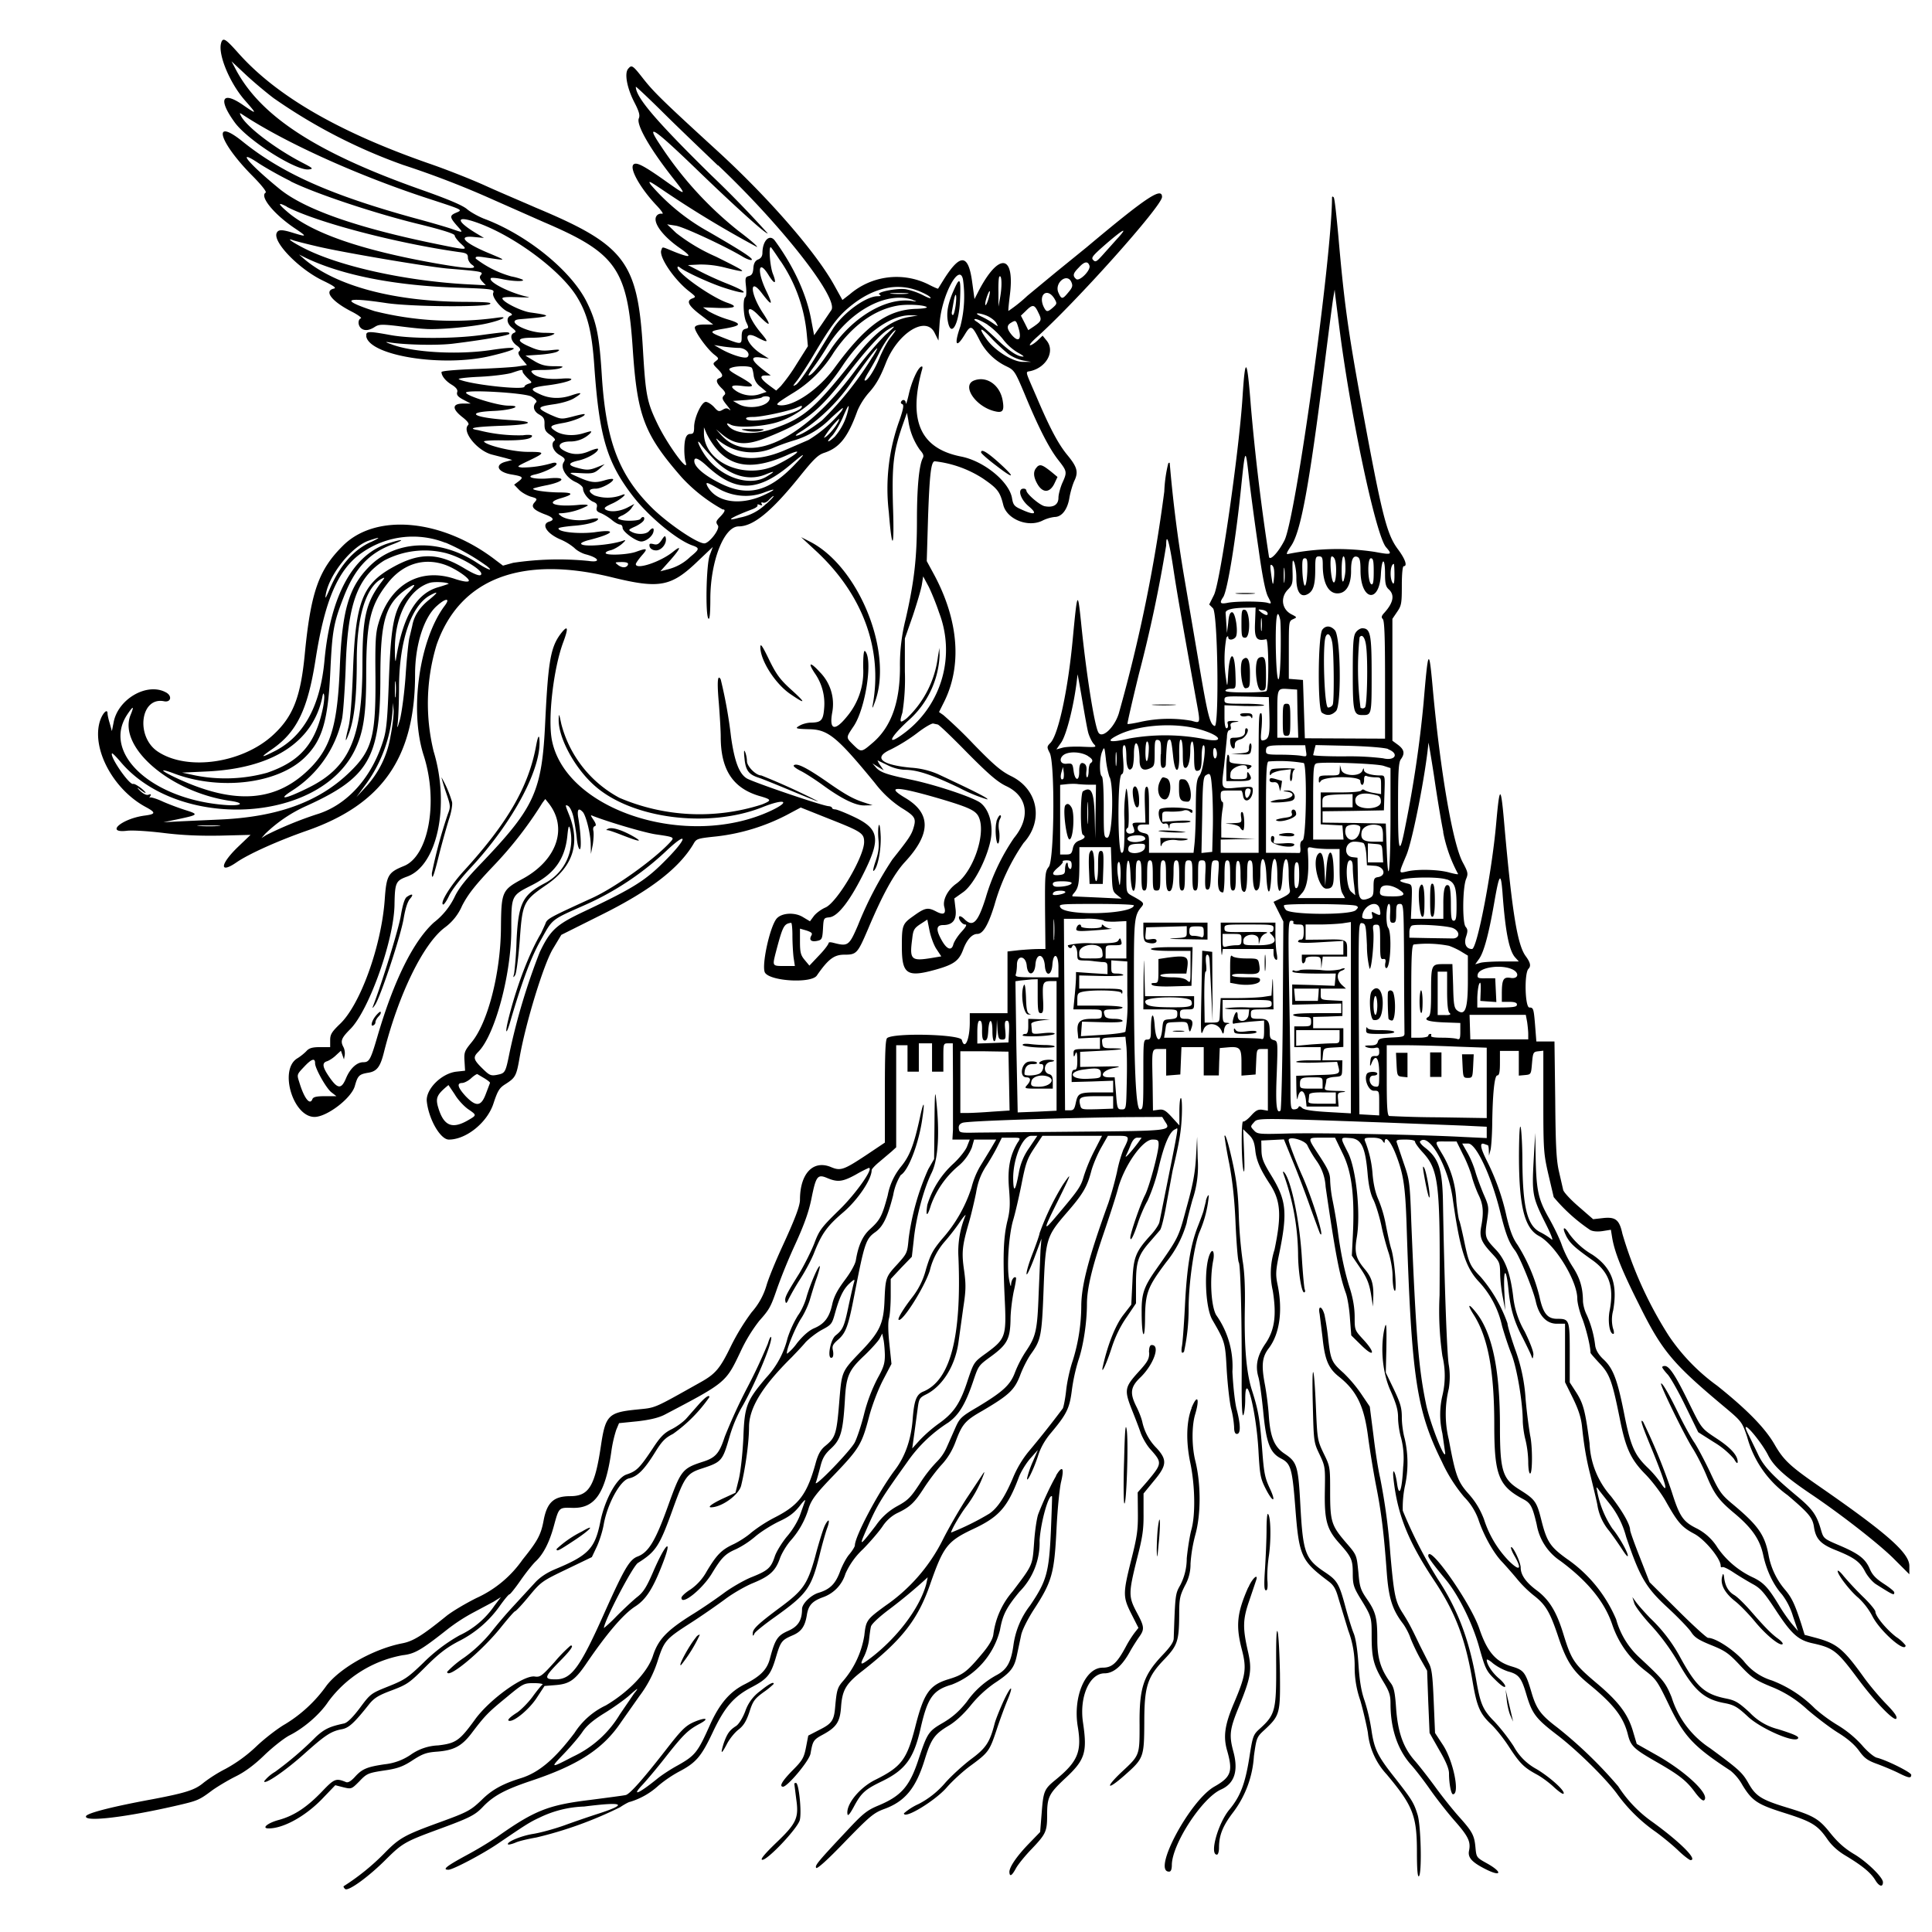 <svg xmlns="http://www.w3.org/2000/svg" id="svg" width="1024" height="1024" version="1.1">
  <path fill-rule="evenodd" d="M117.3 22.5c-2.1 5.7 4.3 21.4 12.6 30.8 6.4 7.3 6.4 7.5-.6 2.7-11.6-8.2-14-3.6-4.8 9 7 9.5 32.4 25.6 39.1 24.8 2.7-.3 2.4-.6-3.6-3.7-14-7.3-29.1-18.7-32.2-24.5-1-2-1-2 1.3-.5 23 15 61.6 32.4 99 44.5 17.1 5.6 17.2 5.6 14 7-3.9 1.6-3.9 2.4 0 6.9 3.6 4 3.6 4-2.2 2-2.4-.9-11.7-3.6-20.6-6-44.2-12.2-69.7-23.6-90.6-40.4-16.3-13.2-13.1-.5 4.4 17.4 5.4 5.4 8.4 9.2 7.7 9.6-3.3 2 4.4 11.5 15.6 19 6.4 4.3 6.4 4.6-.8 2.4-6.3-2-8.2-1.9-9 .1-1.9 4.9 12 19.1 24.5 25.1 6.2 3 7.4 4 5.7 4.3-5.2 1.3-.9 6.8 9.7 12.2 3.3 1.7 5.4 3.3 4.8 3.5-1.6.6-1.7 3.5-.1 5.1q2.7 2.5 7.4-.5c2.2-1.4 3.6-1.5 12.2-.5 5.3.7 11.7 1.4 14.2 1.5 6.8.6 25-1 33.2-2.9 8-1.8 12-4 5.3-3a171 171 0 0 1-65-3.5c-18.3-6-16-7.6 6-4.3 13 2 52 2.3 55.1.6 1.4-.9-1.4-1.1-12.1-1.2-38.4 0-69.7-8.4-86.6-23l-2.4-2.1 3.2 1.6c19.4 9.4 47.9 15 81.7 16 17.8.6 18.8.8 18 2.8s3.9 8 7.5 9.8q3.8 1.6 1.7 2.2c-2.4 1-2 4.3.9 6.5 2 1.6 2.2 2.1 1 2.6-2.4.9-1.8 4.3 1.2 6.6q3 2 1.5 3.2-1.3 1 1.5 4.2l2.6 3.1-5.4.8c-3 .4-13.2 1-22.6 1.3-9.9.4-17.3 1-17.3 1.6 0 2 2.1 4.7 5.4 6.7q3.6 2.2 2.9 4c-.4 1.5.5 2.5 3.4 4l3.8 2h-4.2c-5.7.1-5.8 2.8-.2 7.2q4.1 3.2 3 4.2c-3.4 3.4 4.8 13.5 12.5 15.6l7.4 1.9 3.5 1-3.4.9c-6.2 1.6-4.4 5.6 3.1 6.8 6 1 6.4 1.5 3.7 3.6l-2.4 1.8 2.5 2.6c1.3 1.4 4.1 3 6.2 3.7 3.6 1 3.7 1.2 2.2 3-2.2 2.3-.8 4 5.1 6.3q7.3 2.6 2.5 4c-4.3 1.4-1.2 6.3 6 9.4a29 29 0 0 1 7.4 4.5c1.3 1.4 4.2 3 6.4 3.5 6.9 1.9 7.7 4.4 1.1 3.4a162 162 0 0 0-39.9 1l-5.4 1.5-3.6-2.7c-28.3-22-63.8-25.4-81.3-7.8-12.8 12.7-17 24.5-20.2 57.8-2.2 22.5-6.2 32.7-16.7 42.4-16.2 15-45.4 19.3-61.1 8.9-12-7.9-9.3-29.3 3.3-26.7 3.7.7 4.4-3 .8-4.8-10-5.3-25.4 3.7-27.6 16.1l-.9 4.5-1.1-4c-.7-2.2-1.2-4.6-1.2-5.3 0-2.9-2.6-.3-4 3.9-4.6 14.5 6.8 36.1 24 45.5 5.8 3.1 5.7 3.9-.5 4.7-12.2 1.7-21 9.5-9 8 3-.3 11.1.2 19.3 1.2 9.7 1.2 19 1.6 30 1.4l16-.4-7 6.7c-9.4 9.2-9.5 14.2-.2 7.7 6.5-4.4 21.6-11.2 36.7-16.5 40.4-14 57.7-39 57.7-83 0-15.6 4.7-30.3 11.6-36.3 4.8-4.3 7.3-4.2 4 .1-13.4 18-18.7 55.6-11 79.3 7.8 24.4 2.6 53.2-10.5 58.5-8.4 3.4-9.3 4.9-10.2 18-1.8 24.7-13.1 56-24 66-4.1 4-4.9 5.3-4.9 8.3v3.7h-5.3c-4.1 0-5.8.5-7.2 2-1 1.1-3.3 3-5 4-9.7 6-2.2 31 9.2 31 6.6 0 19.7-10 21.4-16.5 1.5-5.3 2.2-6.1 6.9-6.9 4.8-.7 6.6-3.1 8.6-11.3 7.8-30.7 20.9-57.4 32.3-65.8a28 28 0 0 0 9-11.4c3.2-6.2 7-11 16.7-21.2a204 204 0 0 0 25.9-33.4l1.5-2 1.6 2c10.5 13 4.8 30.2-13.4 40.2-11.3 6.1-11.5 6.7-11.7 26.8-.3 23.7-7 49.7-15.6 60-3.7 4.5-4 5.3-3.7 10l.3 5-4.6.5c-7.9.9-16.3 9.3-15.7 15.7 1 9.5 7.2 20.3 11.7 20.3 9.2 0 20.3-9 23.6-19 2.3-7 3.2-8.4 6.4-10.4 5.3-3.4 5.8-4.3 7.5-14.1 3.2-18.3 12.7-49.3 17.6-57.5l4.5-7.5 21-10.5c26-12.9 41.3-24.7 49-37.6 1.6-2.9 2-3 12.4-4.1a107 107 0 0 0 37-11.3l7.5-4 15.3 6.1c17 6.7 18.3 7.6 18.3 12.2 0 7.8-14.3 32-20.5 34.7-2.3 1-5 3-6.2 4.6l-2 2.7-3.7-2.2c-4.3-2.7-11.2-2.3-13.9.7-3.7 4.2-8.3 25.6-6.2 28.8 3 4.5 24.4 5.7 27.4 1.5 6.1-8.8 9.2-11.1 14.6-11.1 6.5 0 7-.6 12.5-13.4 7.7-18.3 13.8-29.4 19.6-35.7 13.9-15 14-25.8.2-34q-16.8-10 20.6 1.1c14.2 4.3 17.2 5.9 18.6 9.6 3.5 9-3.4 28.6-12.2 34.8-4.5 3.2-7.3 8.6-6.3 12.3q1.6 5.6-4.5 2.3c-4.3-2.2-5.8-1.9-12 2.6-5.7 4-6 4.9-6 16 0 14.8 2.6 16.6 18 12.3 9.6-2.7 12.3-4.7 14.5-10.6 1.9-5.2 4.7-8.3 7.5-8.3 3 0 5.8-4.7 9.1-15.4a111 111 0 0 1 15.4-32.8c10.8-11.8 7.7-28.4-6.5-35.4-5.3-2.6-9.1-5.8-20-17a239 239 0 0 0-16-15.4l-2.3-1.6 2.5-5c9.8-19.3 8-43.5-5.2-68l-3.8-7 .7-23.5c.8-22.6 1.6-29.5 3.6-29.4a59 59 0 0 1 25.3 9c7.9 5.4 9.2 7 11 14.3 2 7.4 13 11.9 20.6 8.2a20 20 0 0 1 6.6-2c3.8 0 6.8-4 7.8-10.1.5-3 1.7-7 2.6-9 2.3-4.7 1.5-7.4-3.5-13.5-4.9-5.9-9.3-14.1-16.5-31-6.5-15-6-13-2.9-13.8 8.3-2.1 12.7-10.5 8.3-16l-2.2-2.7-2.6 2.5c-1.5 1.4-3.3 2.6-4 2.6s.7-1.7 3-3.8c20.7-18.4 66.9-70 66.9-74.8 0-5.4-8.2 0-39.9 26.6l-16.5 13.4-15 12.4a78 78 0 0 1-10 8c-.2-.1.2-3.8.7-8 2.9-22-5.7-23.3-16.5-2.6l-2.2 4.3-1.2-8.8c-2-15.1-6.2-15.6-15-1.7l-3.1 5c-.2.1-2.5-.9-5.2-2.3a38 38 0 0 0-41.5 5.2l-4 3.1-4-7.2c-9.5-17.5-34.6-46.4-61.7-71.3-29.3-26.8-34.2-31.6-39.8-38.7-5.7-7.3-6.2-7.6-8.1-5.3-2 2.4-.6 10 3.2 17.5 2.6 5 3.2 7.1 2.5 8.7-1.5 3.3 5.8 16 17.8 31.3 7.7 9.8 7.6 9.9-2.6 2.7C342 88.3 337.7 85.9 336 87c-2.9 1.7 3.3 12.8 12.2 22.1 2.4 2.6 3.7 4.4 2.7 4.2s-2.2.2-2.8 1c-2.6 3.1 2.9 10.8 12.4 17.3q10 7-2.7 2c-7.4-3-6.5-3-7.3-1-1.4 3.6 7.1 16 15 22 3.4 2.7 3.5 2.8 1.4 3.6-3.4 1.3-2 3.9 4.8 9l6.3 4.8h-4.6q-4.5 0-5.1 1.4c-.6 1.7 6.2 11.3 10.2 14.5 2.6 2 2.6 2.2.9 3.5s-1.7 1.5.8 4c3 3 3.3 4.1 1.2 5q-3.3 1 1 5.3 2.8 2.6 1.6 3.6c-1.6 1.6-1.4 2.2 1.6 5.9q2.3 2.9 1.1 2c-1.3-1-2-1-3.7 0-1.9 1.1-2.4 1-4.6-1.5-1.4-1.5-3.4-2.7-4.3-2.7-2.3 0-6.2 8.5-6.2 13.3 0 3-.4 3.7-2 3.7-2.2 0-3.2 2.5-3.2 8.5 0 2.4.3 5.3.7 6.4 2.2 6.9-9.6-9.1-15-20.4-5.5-11.4-6.2-15.2-7.6-38.7-2.7-47.1-9.2-55.8-57-75.8-6.8-3-18.7-8-26.4-11.5s-21.4-8.9-30.5-12C179.4 69.9 146.4 50.8 126.2 28c-6.6-7.4-7.9-8.2-8.9-5.6m28 29.8a288 288 0 0 0 68.3 35.2 487 487 0 0 1 47.9 18.5l26.9 11.9c38.4 16.4 44.2 24.8 47 67.6 2.4 35.2 6 44.8 26 67.7A86 86 0 0 0 383 270q2.6-.1-1.4 4c-2.2 2.3-2.3 2.8-1.1 4.5 1.3 1.8-4.6 9.5-7.2 9.5-4 0-20.4-11.3-28.5-19.6-17-17.2-23.6-35.1-25.8-68.9-1.3-21.4-2.8-28.9-8-39.4-8.2-16.6-31.7-35.7-54.5-44.2-3-1.2-7-3.4-8.9-5-2.3-2-9.5-5.1-24.2-10.3-55-19.4-84.6-38.5-98-63l-2.7-5.1 7.7 7.2c4.3 4 11 9.6 15 12.6m235.2 35.3c33.8 32 64.2 70.8 60 76.8l-5 7.4-4.1 5.9-1.7-9c-2.5-13-9.2-27.6-19-41-2.8-4-6.6-.3-6.7 6.3q0 2.6-2.2 3.5-2.4.9-2.6 4.6c-.2 2.8-.8 3.8-2.4 4.2-1.9.5-2 1.1-1.5 5.6.3 2.8.2 5.3-.4 5.6-1.4 1-1 10.3.6 13.4 1.3 2.7 1.3 3-.5 3.4-1.5.4-2 1.4-2 4.1 0 4.3-.2 4.3-9 .9-8.6-3.4-8.7-3.7-.3-5.1 9.3-1.6 9.7-2.6 1.6-5a51 51 0 0 1-9.8-4.2l-3-2.1 8 .3c9.1.3 11-.7 4.7-2.8-8.4-3-26.2-15.5-26.2-18.6q0-1 1.3 0c2.8 2.3 15.7 8.2 23 10.6 13.7 4.5 14.6 2.9 1.4-2.3-4.3-1.7-10.6-4.6-14-6.4l-6.2-3.2 6.2-.3a52 52 0 0 1 14.1 1.8c12.3 3 11.8 2.6-5.5-6a97 97 0 0 1-21-12.5l-4.8-4.6 4.5.7c4 .5 26.9 11.2 35.8 16.6 1.7 1 3.8 1.8 4.4 1.6 1.5-.5-4.8-4.6-22.6-14.9A112 112 0 0 1 345 98c-1.8-2.6-.8-2.1 6.7 3a563 563 0 0 0 49.5 29.9c.6-.2-3.8-4-9.8-8.5a193 193 0 0 1-41.1-45c-8.8-13-4-9.8 20.3 13.7 19.5 18.8 35.6 33.3 36.3 32.6a562 562 0 0 0-30-30.9C347.4 63.8 337 51.5 337 46c0-.3 6 5.3 13.3 12.5 7.2 7.2 20.9 20.3 30.2 29.2M154 96.1c13 6.5 45.8 17.4 69.3 23q17.6 4.4 17.7 5.7c0 .7 1.4 2.6 3.2 4.3 4 3.6 3.6 3.6-12 .4q-64.1-13-84.2-29.5c-15.9-13-23-21.4-11.7-14 4 2.7 12 7.2 17.7 10m552 8.5c0 31.4-19.2 170-25.2 181.9-3.2 6.3-7.6 11-8.2 8.8a1208 1208 0 0 1-9.6-79.7c-2-26-3-27.4-4.4-5.5-1.8 29-11.9 99-15.2 105.4l-2.5 5 2 2c2.6 2.7 3.3 63.2.9 62.4-2.5-.8-3.7-5.6-8.3-32.8l-8-47a733 733 0 0 1-7.5-59.2q0-1-.8-.2a73 73 0 0 0-2.1 14.9A827 827 0 0 1 593 378.1c-2.3 7.5-9 13.8-10.9 10-2.1-4-6.4-31.1-9.1-58.1-1.8-17.3-2-16.8-4.4 8.5-2.5 27-7.6 50.7-11.8 55.2-2 2-2 2.3-.4 5.4 2.8 5.6 2.4 56.7-.5 60.3-2 2.6-2.1 3.7-2 23.2l.2 20.4h-3.9c-2.1 0-6.7.3-10 .6l-6.2.7V537h-20v4.9c0 9.1-2.7 15-4.2 9.3-.8-3-35.9-3.9-39.6-1-.9.8-1.2 7.7-1.2 28.2v27.2l-10 6.7c-11.8 7.8-13.5 8.4-18.5 6.3-9.5-4-16.5 3.4-16.5 17.3 0 3.3-2.8 10.6-9.5 25.1-3.4 7.4-7.2 16.6-8.3 20.5a37 37 0 0 1-7.8 14 118 118 0 0 0-11.1 18.2c-5.6 11.5-8 14.4-15.6 18.7-26.2 14.7-23.8 13.6-34.3 14.7-15 1.5-16.5 3.1-18.9 19.2-3.2 21.5-6.4 26.7-16.3 26.7-8.7 0-12.3 3.3-14.1 13-1.4 7.5-3.2 10.8-11.1 20.6a60 60 0 0 1-24.5 20.4c-6 3-13.2 7.3-16 9.6-12.6 10.2-17.5 13.3-23.3 14.4-15 2.9-33 13-40.2 22.5a74 74 0 0 1-21.8 20.3c-3.4 1.9-10.2 7-15 11.5a77 77 0 0 1-16.6 12.2 77 77 0 0 0-11.6 7.3c-4.6 3.9-9.2 5.4-27 8.8-21.8 4-34.8 7.4-35.4 9-1.3 3.3 21.4.6 48.9-5.8 10.3-2.4 11.2-2.8 18-7.9 2.8-2 8.3-5.3 12.3-7.3q7.4-3.6 15.5-11.5c4.5-4.3 10.5-9 13.3-10.4 7.5-3.8 15.9-11 20.4-17.8a63 63 0 0 1 39.4-24.6c6.3-.7 9.7-2.6 23.6-13.6a97 97 0 0 1 14-9.1l10.5-5.6 4-2.5-3.4 4.5a46 46 0 0 1-18.6 15.8 88 88 0 0 0-19.1 14.5c-8.3 8-10 9.1-18.5 12.5-9.2 3.7-9.5 3.8-15.2 11.5q-5.9 7.8-8.5 8.2c-7.4 1.6-10.1 2.8-14.7 7a178 178 0 0 1-21.7 18.6 21 21 0 0 0-5.8 5c0 2.1 10.8-5.2 20.9-14.2 11.5-10.3 14.5-12.3 20.4-13.4 3.6-.7 6.4-3.2 14.4-13.3 2.7-3.3 5-4.7 12-7.3 8.2-3.1 9.4-4 17.8-12.4 7-7 11-10.1 17.4-13.5a59 59 0 0 0 22.2-19.1c2.3-3.2 4.5-5.9 5-5.9.3 0 3-3.3 5.7-7.2s6.4-8.6 8.2-10.3q6-5.7 9.5-18.5c2.8-10.2 2.6-10 10-9.8 11.8.3 17.3-7.6 20.5-29.7a68 68 0 0 1 2.6-11.6l1.5-3.6 9.9-1c6.8-.8 11.2-1.9 14.3-3.5 32.4-17 32.4-17 40.1-33.2a84 84 0 0 1 10-16.5c5.5-6.2 6.1-7.3 9.6-17.5a301 301 0 0 1 9.4-22.9c4.9-10.7 7.3-17.5 8.7-24.5 2.4-11.9 3.2-13 8.4-10.8 5.5 2.3 8.1 2 15.2-1.9a71 71 0 0 1 6.8-3.5c2.8 0-7 13.9-15.9 22.5-9.3 9.1-10.4 10.6-13 17.5-1.6 4.1-5.2 11.3-8 16-7 11.2-7.8 12.8-7.3 14.8q.3 2 1.7-1.3a138 138 0 0 1 6.2-10.7c2.7-4.2 6-10.4 7.3-13.8 4-10.1 6.8-14.1 15.5-21.5 7.6-6.5 15-17.4 15-22.3 0-.6 1.9-2.6 4.1-4.4l6.5-5.5 2.4-2.2V554h6v14h6v-15h7v15h6v-7.5c0-7.3 0-7.5 2.5-7.5h2.5l.1 20.3v25.5l-.3 5.2h9.2l-1.5 3.8c-.8 2-4 6-7 8.8a49 49 0 0 0-14 22c-1 6.4 0 6.5 1.9.2a49 49 0 0 1 14.3-20.6 25 25 0 0 0 7.4-10l1.2-4.2H528l-2.8 4.8-5.9 9.7a44 44 0 0 0-4.4 11 76 76 0 0 1-15.6 27.2c-5 6-6.2 8.4-8.5 16a40 40 0 0 1-7.3 14.9c-4.5 5.8-7.9 11.3-7.2 11.9 1.8 1.5 13.5-16.8 16.5-26a36 36 0 0 1 7.8-15.3c2.4-2.7 6-7.3 8-10.3s3.5-4.6 3.1-3.6a50 50 0 0 0-3.7 22.2c1.7 42.2-4.3 65-18.5 71-3.8 1.5-5 4.6-5.8 15.1q-1.3 16-9.5 26.7c-8.5 11.3-21.1 35-21.1 39.8 0 .6-1.3 2.8-3 4.8s-3.9 6.3-5 9.4c-2.4 6.3-5.3 9.1-11.2 10.9-4.1 1.2-8.8 5.8-8.8 8.6 0 6-2.1 9.3-7.4 11.6-5.6 2.5-6.9 4.4-9.6 14.6-1.5 5.9-5 9.4-13.2 13.6-8.1 4-13.5 10.4-18.5 21.4-6.6 14.9-8 16.5-17.2 21.7-3.7 2-8.6 5.2-11 7.2-9.9 8-13.8 9.5-7.5 2.9 2.2-2.4 7.8-9 12.3-14.8 9.4-11.9 11.7-14.1 18.1-17.5 5-2.7 3-3.4-2.8-1-4.8 2-7 4.2-15 14.5-12.6 16.2-19.4 23.8-21.6 24.4-1.2.3-9.7 1.4-18.9 2.6-22.3 2.7-29.5 5.6-49.2 19.5a204 204 0 0 1-16.7 10c-10.3 5.6-12.7 7.5-9.2 7.5 2.3 0 17.9-8.2 26-13.7 15-10.2 17-11.5 22.4-14a58 58 0 0 1 23.5-5.8q31.6-4 7.5 3.8c-4.1 1.3-12 4-17.5 6s-13.2 4.1-17 4.7c-6.4 1-14.5 4.4-13.3 5.6.3.2 2.1-.2 4-1 2-.9 7-2 11-2.7a208 208 0 0 0 44.3-16c2.4-1.6 4.8-2.9 5.4-2.9a39 39 0 0 0 14.9-8.5 67 67 0 0 1 11-7.5c9-4.7 11.8-8 17.8-20.7 6.3-13.4 11.1-19 20.6-24 8.4-4.4 10.2-6.6 12.9-15.7 2.5-8.5 3.1-9.3 8.6-11.7 4.9-2 6.8-4.8 7.8-10.6.8-5.4 2.8-7.6 8.5-9.7a19 19 0 0 0 12-12.5 40 40 0 0 1 9.4-13.1c4-4.1 8.7-9.6 10.4-12.2 2-3 4.8-5.4 7.6-6.8 6.8-3.2 9.2-5.5 14.2-13.3 2.6-4 6.8-9.6 9.4-12.4q4.9-5.3 7.5-12.5c3.4-9 5-10.9 14-16 14.1-8.3 17-11 20-18.6 1.4-3.9 4.1-9.2 6-11.8 5.1-7.1 5.6-9.7 6.5-33.4 1-27.3 1.5-28.7 12-40.9 8.9-10.2 11.1-14 13.3-22.4.8-3 3.1-8.6 5.1-12.2l3.7-6.5h5.5c6.1 0 6.2.4 2.7 7.3a75 75 0 0 0-3.4 12 183 183 0 0 1-4.5 16.2c-10.5 29-14.4 43.8-14.4 54.9a99 99 0 0 1-4.5 28.7c-1.4 4-3 11-3.5 15.7s-1.4 9-1.8 9.7a526 526 0 0 1-18.4 23.2 56 56 0 0 0-7.8 13.1c-4.3 10.3-8.3 16.5-12.8 19.5a139 139 0 0 1-20.2 10c0-1.3 4.8-9.6 8-13.8a66 66 0 0 0 9-16.3q1.3-3.3-.3-.8l-8.3 12.5c-3.8 5.8-9.7 16-13 22.6a93 93 0 0 1-30.4 34.7c-9.8 7.2-10.1 7.6-11 15.7a49 49 0 0 1-11.1 23.9c-3.1 3.5-3.5 4.8-4.3 13.4-.6 7.7-1.7 9.3-8.5 12.7l-5.8 3-1.2 6.2c-1.1 5.6-1.9 7-7.2 12.3q-8.2 8.4-5 8.6c2.4 0 14-13.8 14.6-17.6 1.2-6.8 1.5-7.3 6.7-10.1 7.1-3.9 9-6.7 9.5-15 .7-8.7 2.6-12 11.7-19 20.6-16.2 29-26.9 35.5-45.6 7-20 9.1-22.8 22.6-29.2C529.4 804.1 534 799 540 783c1.1-3 3.9-7.5 6.1-10l4-4.5-2.6 6a53 53 0 0 0-3 8.5c-.8 4.1 3.1-3.5 5.6-11.1q2-6.6 7-12.5c8.3-9.9 9.8-13 11-22.5a97 97 0 0 1 3.5-16c2.6-7.5 4.5-20.1 4.5-29.7 0-8 2.6-19.1 8.6-36.7 3-8.8 6.7-20 8-25 3.5-12.2 13-25.5 18.1-25.5 2.9 0 3.3.3 3.3 2.6 0 4-4.9 22.3-7.2 26.8-2.5 4.8-7.8 20.3-7.8 22.5 0 2.6 1.7-.6 4.1-7.9 1.2-3.6 3.4-8.8 5-11.5a97 97 0 0 0 6-18q4.4-18.5 8.8-20c1.7-.7 2.6-6.1-8.5 49.3-.3 1.3-2.2 4.2-4.3 6.5-8.4 9.2-9.5 12-10 25.2l-.6 12-4.4 5.7c-4 5.3-8 15.3-10.5 26.3-1.5 6 1.2.9 4.3-8.5q3-9.5 8.1-16.8l5-7.4v-10.4c0-11.8 1.2-15.3 7.8-22.7l5-5.8c.7-1 2.2-7 3.3-13.5l3.3-17.9c3.7-15.7 4.5-20.7 4.9-29.2.2-5.1 0-9.3-.5-9.3s-.8 3.3-.8 7.3v7.2l-4-4.4c-3.3-3.6-4.5-4.3-7-3.9l-3 .4-.2-15.3c-.4-18.1-.5-17.3 3.8-17.3h3.4v14.1l3.8-.3 3.7-.3.3-7.2.3-7.3H638v15h8l.2-7.2.3-7.3 3.4-.3c7.3-.7 8.1 0 8.1 7.9v7l3.8-.3 3.7-.3.3-6.7c.3-6.8.3-6.8 3.2-6.8h3v32.7l-2.9-.5c-2.3-.3-3.5.3-6.1 3.2-1.8 2-3.7 3.3-4.1 3-1.1-.7-1 22 .2 26.1.5 1.8.6-2 .3-9.5l-.5-12.5 2.9 2.8c2.3 2.2 3 4 3.5 8.1.5 5.5 2.6 10.3 7.5 17.8 6 9 6.6 16.6 2.7 35.2a41 41 0 0 0-.9 21.7c2.1 13.2 1 21.1-4.2 28.5-4 6-5.1 11.2-3.5 17 .7 2.1 1.8 10.3 2.6 18.2 1.6 17 3.6 22.2 9.4 25.2 5.3 2.7 6 5.3 7.6 25.5 2 26.3 3 28.6 17.6 39.6 2.8 2.1 3.9 4 5.3 9l5.2 17.1a53 53 0 0 1 3.4 19.1 53 53 0 0 0 3 18c1.5 5.2 3.3 13 4 17a38 38 0 0 0 10 22.2c14 16.7 16 22 16 41.2q0 13.2 1 12.8c1.7-1 1.2-26.3-.6-32.5-2-6.5-3-8.1-12-19.6-9.2-11.6-11-15.2-12.5-25.4a101 101 0 0 0-3.6-15.5c-1.8-5-2.7-10.5-3.3-19.5-.5-7.8-1.5-14-2.6-16.5-.9-2.2-2.7-8-4-12.7-3.6-13.5-4.5-15-11-19.4-10.7-7.1-11.8-10.3-13.2-36-1.1-20.5-1.8-22.5-8.2-26.8-5.5-3.6-7.7-8.7-8.5-20.1-.3-5-1.3-12.7-2.2-17.3-1.8-9.8-1.3-14 2.1-18.5 5.9-7.7 7.6-20.2 4.7-34-1-5-1-7 .8-15.7 4.6-22.3 4-28.7-4-41.8-4.3-7-5.2-9.2-5.3-13.5l-.1-5.2 6-.3 6-.3 4.8 11.8c2.7 6.5 6.9 17.6 9.4 24.8 2.6 7.1 4.8 13.2 5 13.4 2.8 3.7-4.4-19.6-9.8-31.4-2.7-6-6.9-17-6.9-18.2 0-2.4 9 .1 10 2.9a59 59 0 0 0 4.9 8.2 26 26 0 0 1 4.7 13.6c5 34.4 7.3 47 10.8 56.6.8 2.3 1.8 8.2 2.1 13.2l.7 9 5.4 5.3c6.9 6.8 7.6 4 .9-3.2-4.4-4.8-4.5-4.9-4.5-11.8q0-7-2.4-14.8-4.3-13.3-6.6-31.3a259 259 0 0 0-2.6-15.3 69 69 0 0 1-1.4-11.1c0-3.5-1-5.8-5.5-12.7-6.8-10.4-6.9-9.9 1.3-9.9h6.8l4 8.3c5 10 6.6 23.5 5.3 46.2l-.4 8 4.4 6.5c3.5 5.1 4.7 8 5.7 13.5l1.1 7 .2-5.7c.1-6.6-1-9.9-4.6-14.2-4.7-5.6-5.5-8.7-4.2-16.6 2.2-12.8-.3-36.5-4.6-45s-4.4-8.2 1.2-7.8c5.9.4 8 4.8 9.2 19.3q.8 9 3 13.3c1.2 2.4 3.1 8.5 4.2 13.5 1 5 2.9 11.8 4 15 1 3.2 2 8.4 2 12 0 3.4.4 6.9 1 7.7 1.5 2.2.1-16.4-1.7-22-.8-2.5-2-8.3-2.9-12.9a66 66 0 0 0-4-13.5q-2.3-5.2-3-13.2a59 59 0 0 0-4-17.6c-.6-1.6-.1-1.8 3.8-1.8q4.7 0 5.6 1.8 1 1.5 1 .5c.2-3.8 3.2-.4 5.9 6.5 4 10.3 5 16.5 5.7 36.7 2.6 81.6 5.2 99 18.8 126.4a82 82 0 0 0 11.8 18.6 33 33 0 0 1 7.4 11.6c2.7 8.3 8 18 12.8 22.9 2.3 2.5 6 6.7 8.2 9.4a61 61 0 0 0 8.4 8.2c6.2 4.8 8.5 8.6 12.7 21 4.5 13.7 7.8 18.8 16.3 25.8 13.6 11.1 18.7 17.8 21 27.3 1.5 5.8 3.3 7.4 14.6 13.9 12.6 7.2 16.4 10.2 21 16.5q3.8 5 4.8 4c3-3-9.5-14.9-25-23.7l-10.8-6.1-2.2-7.4c-2.7-8.7-7.7-15.3-19.3-25-11.8-10-13.1-12-17.4-25.9-3.6-11.8-7.5-18.1-14-23q-8.6-6.3-8.6-12.1c0-2.7-3.8-10.9-5-10.9-.5 0 .2 2 1.5 4.3 4.3 7.4 3.2 8.8-2.6 3.2a56 56 0 0 1-13.4-22.4c-2-5.1-4.3-9-8-13.2-5.8-6.5-7-9.5-10.6-28.9a57 57 0 0 1 0-27q1-6.5 0-12.5c-1-5.4-2.4-45.3-3.1-86.5-.3-17.4-2.3-23.2-9.6-28.8-1.8-1.4-3-2.9-2.5-3.3 4.7-4.7 15 13.5 17.3 30.6 3.8 26.9 6.8 36.4 14 44a50 50 0 0 1 12.1 23.2c1.2 4.3 3.4 11 5 15 2.9 7.3 5.9 25.2 6 35.1 0 2.6.6 7.2 1.4 10.2a55 55 0 0 1 1.5 11.8c0 3.4.4 6.2 1 6.2 1.3 0 1.3-14.6 0-20.2a278 278 0 0 1-2.4-19.3A93 93 0 0 0 803 715c-2.2-6.3-4-12.4-4-13.6a77 77 0 0 0-14.3-24.7c-5.6-5.8-6.2-7-8.8-19.6-1.1-5.2-2.2-9.8-2.5-10.3s-1-5-1.5-10a53 53 0 0 0-7.3-24.8c-4.5-7.6-4.6-7 1.9-7h5.5l3.4 6.9c2 3.8 4 9 4.7 11.7s2.3 7 3.5 9.6c2.5 5 2.9 9.3 1.5 16.7-1.1 5.7-.1 8.3 5.5 14.3 4.1 4.4 4.4 5 4.5 10.5 0 3.2.6 9 1.4 12.8l1.3 7-.5-10.5c-.5-12 1-12.4 2.2-.6 1 10.2 3 17 7.5 25.5 2.1 4.2 4.2 8.5 4.6 9.6.7 2 .8 1.9 1.1-.3.3-1.3-1.6-6.4-4.6-12.5A47 47 0 0 1 802 687c-1.5-12.2-4.2-19.5-9.4-24.9-5.5-5.8-5.8-6.6-4.4-15.3 1-7 1-7.4-2-14.2-1.6-3.9-3.5-9-4.2-11.5a51 51 0 0 0-4-9.7l-3-5.3h3.2c4.2 0 12.3 17.3 17 36.5 3 12 4.6 16 7.8 20.2 2.4 3.1 9.6 20.7 11 27 1.7 7.6 5.7 11.8 11.1 11.8h4.4v31l4.2 8.5c3 6.2 4.3 10.3 4.8 15 1 9.7 2.3 17.6 4.5 26 1 4.1 2.7 11 3.6 15.3a28 28 0 0 0 6.3 14c2.6 3.4 5.7 8 7 10s2.5 3.6 2.8 3.4c.8-.8-4.4-10.2-8.1-14.6a53 53 0 0 1-8.2-20.6q-.8-2.6 1.3.5l6.2 7.9a48 48 0 0 1 8 16.6c7.3 21.5 10.4 26.8 22 37.5 5.6 5.2 11.2 11 12.5 13 1.8 2.8 4 4.2 10.7 6.9 7.4 3 9.2 4.3 15.2 10.7 6.1 6.5 7.8 7.7 16.5 11.3a61 61 0 0 1 19 12c5 4.3 12.5 10 16.6 12.5q7.4 4.6 10.9 9.4c2.9 4 4.5 5.2 9.8 7.1 3.5 1.3 8.5 3.4 11.1 4.7 5.4 2.7 6.8 3 6.8 1 0-1.3-13-7.8-18.3-9.1-1.5-.4-5-3.3-7.8-6.6a57 57 0 0 0-12.7-10.5 86 86 0 0 1-12.2-8.9 65 65 0 0 0-22.8-14.9 30 30 0 0 1-15-10.3c-5.3-6-14.9-12.3-18.9-12.3-.7 0-8-6.6-16.1-14.7l-14.9-14.8-5.1-13.1c-2.9-7.3-5.2-13.8-5.2-14.5 0-3-4-10-10.2-18a45 45 0 0 1-11.3-28c-2.3-17.4-3.3-21-7-26.9l-3.5-5.4V717c0-17.6-.2-18-6.7-18-5.2 0-7.5-3-9.4-12a94 94 0 0 0-11.5-27.1c-2.5-3.5-4-7.3-5.9-15.2a124 124 0 0 0-10.4-29.4q-5.2-10.3-1.5-9l2 .7c.2 0 .5 1.2.5 2.8l.1 2.7.8-3c.4-1.6.8-7.5.9-13 .2-16.7 1.2-26.5 2.7-26.5 1 0 1.4-1.7 1.4-6.5V557h10v13.1l3.3-.3c3.2-.3 3.2-.4 3.7-6.3.5-5.7.7-6 3.3-6.3l2.7-.3v27c0 25.3.2 27.6 2.5 37.8l3 12.8a92 92 0 0 0 19.3 17.4c1.4.8 3.9 1 6.6.6l4.4-.7.7 4.3c1.3 7.6 5 17 14 34.9 12.3 24.9 17.8 31.5 44.9 54.2 9.8 8.2 9.9 8.4 12.6 16.3a56 56 0 0 0 21.5 31c11.5 9.8 13.3 12 14 17.2 1 6 3.5 8.7 11.2 11.8 10 4 13.1 6.2 15.8 11.4 1.3 2.5 3.9 5.5 5.7 6.7 9.5 6 9.8 6.1 9.8 4.4 0-.6-2.5-2.6-5.6-4.6-4.1-2.7-6-4.6-7.4-7.9-2.3-5.3-5.7-8-16.3-12.5-8-3.4-8.2-3.6-9.5-8-2.3-8.1-4.5-11.2-13.2-18.4-12.9-10.8-17.5-15.7-20.4-22.2l-4.7-9.7c-1.1-2.1-1.9-4-1.6-4.3.9-1 9 9.2 11.8 14.8 3 6 9.1 11.5 22.9 20.8 16 10.8 35.2 25.8 43.3 33.7l8.7 8.7V830c0-6.9-11.8-17.3-48.2-42.5-15-10.4-18.5-13.6-23.3-22-5-8.6-14.3-18.2-30.3-31a105 105 0 0 1-25.7-26.5 210 210 0 0 1-24.6-54.1c-1.6-7.4-3.6-9-10.2-8.3l-5.3.6-7.7-6.7c-4.3-3.7-8-7.7-8.2-8.9l-2.2-9.6c-1.4-6-1.8-13.6-2-38.2l-.4-30.8h-9.6l-.7-9c-.7-8.4-.9-9-3-9-2.3 0-2.8-18-.5-20.5 1.5-1.5 1-3.4-1.5-6.8-4.3-5.9-7.1-22.8-11.1-67.6-2-23.5-2.6-23.8-4.5-2.6-2.3 26-10.1 66.5-12.8 66.5-3 0-4.4-2.7-3.2-6.4 1-3 1-4-.2-5.4-1.8-2.2-1.6-21 .3-25.4 1.1-2.7 1-3.5-1.8-8.7-5.3-9.8-11.8-47.7-15.8-91-2.1-23.6-2.5-23-5 6.7a619 619 0 0 1-9.5 64.4c-3.3 17-4 15.4-4-9.8 0-18.7.3-23.4 1.5-25 2.2-3 1.8-5.1-1.5-7.6l-3-2.2V328l2.5-3.7c2.3-3.3 2.5-4.6 2.5-14 0-6.1.4-10.2 1-10.2 2.1 0 .8-3.8-3-8.9-6-8-8.5-17.7-19.4-77.1-7.1-38.7-9.2-54-12.2-88.5-1-11-2-20.4-2.5-21q-.8-.8-.9 0m-554 5c16 8.3 58 19.3 91.3 24 4 .5 4.7 1 4.7 3 0 1.2 1 3 2.3 3.8 3.4 2.4-2 2.2-19.2-.8Q171.2 129 152 112q-7.2-6.2 0-2.5m99.7 8.1c19.4 6.5 44.2 24.6 53.5 38.8 6 9.4 8.5 18.6 9.8 37.7 2.6 37.2 6.6 50.9 20.4 68.8 8.4 10.9 23.5 23.4 31.6 26.2 4 1.4 3.8 2-1.2 6.1a26 26 0 0 1-12 6.6l-3.8 1 5-5.6c5.7-6.4 6.6-8.7 1.8-4.8-6.6 5.4-19.8 9.8-19.8 6.6 0-.5 1.4-2.5 3.1-4.5 3.5-3.9 3-4.2-3.1-2-4.7 1.6-16 2-16 .6q.2-.9 2.8-1.5c1.5-.4 4-1.8 5.7-3.2q3.1-2.7 1-1.9c-7 2.5-22.5 3.6-22.5 1.6 0-.5 2.1-1.4 4.7-2 12.8-3.3 14.5-5.8 2.5-4-8 1-19.2 0-19.2-2 0-.5 3.5-1 7.8-1.4 7.3-.5 13.2-2.2 13.2-3.7 0-.4-2-.3-4.6.2-5.3 1.2-12.3.3-15-1.7-1.8-1.4-1.8-1.4.7-1.5a35 35 0 0 0 13.4-4c.3-.6-2-.7-5.8-.3-12 1-17.1-1.2-8.2-3.7q10.2-3-1.2-3c-7.7-.1-15.6-1.4-13.3-2.2.8-.3 4-1.1 7.2-1.7 9.2-2 10-4.4 1.1-3.6-7.7.8-13.7-.7-7.8-2 4.6-1 11.5-4.3 11.5-5.6q-.1-1-2.2-.5a57 57 0 0 1-16.1 2.4c-3-.4-3-.5 3.5-3.6 9-4.3 9-4.7-.5-4.7-7.7 0-22-3.4-23.2-5.5-.2-.4 4.2-.7 9.8-.6q15.6.2 15.7-2.4c0-.5-2-.7-4.8-.3a85 85 0 0 1-23.7-2.7q-9.3-1.5 11.6-2.3c16.4-.5 19.9-2.2 6.3-3-20.2-1.1-26-4.2-9.6-4.9 9.4-.4 15.9-2.8 7.6-2.8-5.6 0-22.4-5.2-22.4-6.9s31.3.1 34.7 2.1q3.5 2.2 2.4 3.1c-2 2-1.2 4.8 1.7 6.4 2.4 1.4 2.9 2.3 2.8 5.2 0 2.9.5 3.9 3.2 5.7q2.9 2.1 2.2 2.9c-2.3 1.4-1 5.6 2.5 7.6 3 1.8 3.3 2.3 2.2 4-1.8 2.9 1.5 8.2 6.4 10.4 2.2 1 3.9 2.5 3.9 3.4 0 2.4 2.9 6.1 5.5 7.1 1.7.7 2.2 1.4 1.8 3-.4 1.5.1 2.2 2.2 3 1.5.6 4.1 2.2 5.7 3.5 1.6 1.4 3.6 2.5 4.4 2.5q1.3.2 1.4 1.8c0 2 7.1 7.2 9.9 7.2 2.4 0 5.8-2.6 6.4-5s-.5-2.6-2.3-.5c-1.5 1.8-6.3 2-9.2.4-2-1-1.8-1.2 2-2.9 2.1-1 4.2-2.5 4.5-3.4.7-1.7-.8-2.2-1.8-.6-.7 1.1-8.4 1.4-11 .3q-2.4-.6 1.5-2.2c1.8-.9 4-2.6 4.7-3.8l1.5-2.2-3.8 2c-4 2-9 2.5-11.4 1-1.1-.8-.4-1.4 3-3 4.6-1.9 9.8-6.4 5.5-4.7a21 21 0 0 1-14.4.2c-3.6-2-3.3-3.6.7-3.6 2.9 0 9.2-3.4 9.2-4.9 0-.5-2-.3-4.6.5-5 1.5-7.4 1.2-14.1-1.8-5.4-2.4-5.5-2.4 2-2 5.7.3 6.7 0 9.3-2.2l2.9-2.6-3.7 1.5c-4.4 1.8-6 1.8-11 .4q-7.7-2 1.2-3.9c4.8-1.2 10-4.3 10-6 0-.5-2 0-4.6 1.1q-7.7 3.4-14.2-.7c-3.3-2.1-1.2-4.4 4-4.4a15 15 0 0 0 10.7-4.4c1-1.3.7-1.3-3.6 0-5.3 1.7-11.5 1.2-15-1.2-3.5-2.3-2.8-3 4.1-4.2 5.4-.9 12.4-3.8 11.4-4.7-.2-.2-3 .4-6.3 1.3-6 1.5-6.1 1.5-11.8-1-7.4-3.5-7.2-4.2 1.7-5.5 4.4-.6 9-2 11-3.3q7-4.3-1.4-1.5c-5.7 2-11.6 1.9-16.7-.5-6.1-2.7-5.4-3.6 4.2-4.8 11.6-1.5 17.2-4.3 7-3.5-7.5.6-13.4-.6-15.5-3.2-1-1.2 0-1.4 5.7-1.4 3.7 0 8-.4 9.3-1 2.1-.8 1.6-1-3.4-1-4.6 0-7-.7-10.5-2.8l-4.6-2.8 7.5-.5c4.1-.3 8.4-1 9.5-1.7 1.7-1 1.1-1.2-3.5-.7s-6.6.2-10.7-1.6q-12-5 1-5c4 0 8.5-.6 10-1.3 2.6-1.1 2.3-1.2-3.6-1.3-9.7 0-21.4-6.5-13.2-7.2 17.1-1.4 17.9-1.9 5.5-3.6-4.7-.7-14.1-5.3-14.7-7.3-.3-.8 2-1 7.9-.8 4.6.2 7.2.2 5.8-.1-9-1.8-21.6-8-19.8-10 .4-.3 3-.1 5.8.5 6.3 1.4 13.6 1.4 10.5.1a35 35 0 0 0-5.5-1.5 55 55 0 0 1-18.8-9.4c-.4-1.1.4-1.3 4-.8 12.7 1.9 12.6 2 3.9-1.7-14-5.7-18-9.9-9-9l5.4.5-3-1.8c-11.6-6.8-12.5-10.3-1.8-6.7m340.2 9.2-7.7 8.6c-3 3.3-3.6 3.7-4.8 2.4-1.2-1.2-.3-2.3 6.8-8.5 9.6-8.3 12-9.3 5.7-2.5m-424.6 3.6c13 3.2 60.9 11.3 70.7 12 16.9 1.4 18.2 1.6 17 3.2-1 1.1-.9 1.9.6 3.6l1.9 2-11.3-.6c-32-1.9-65.8-9.4-84.4-18.7-6.8-3.4-10.7-6.2-6.3-4.5.9.3 6.2 1.7 11.8 3m246.3 7.8a82 82 0 0 1 14 38.8l.6 6.5-6 9.5a93 93 0 0 1-8.4 11.7l-2.4 2.3-3.4-2.5q-7.5-5.5-2.3-5.5h2.8l-2.4-1.8q-12.1-9-2.9-7.7l4.3.6-4.7-3c-7.9-5.4-9.2-12.4-1.5-8.3 6 3.1 6.3 2.8 2.3-2-8-9.3-9.4-17.8-1.6-9.7q9.4 9.5 2.5-1c-6.9-10.3-7.5-19.7-.7-10.7q8.2 10.8 2.2-1.5c-4.9-10.4-4-16.8 1.3-8.2 3.3 5.4 4.6 5 2.3-.7-1.4-3.6-2.3-14-1.1-14 .2 0 2.5 3.3 5.1 7.3m163.8 2.4c1 2.4-5.3 8.7-7 7.2-2-1.7-1.7-3 1.3-6q4.4-4.9 5.7-1.2m-67 7.4A63 63 0 0 1 509 173c-3.4 9.7-2.3 12 2.3 4.4 3.2-5.3 3.8-5.1 7.7 2.5a31 31 0 0 0 14.5 14.3c4.1 2 4.5 2.6 9.6 14.7 7.3 17.7 13 28.8 17.8 34.9 4.7 6 4.8 6.4 2.1 12.3-1 2.4-2 5.9-2 7.7 0 3.7-2.7 5.4-7.3 4.5-2.6-.5-9.7-6.6-9.7-8.3q-.2-1-1.5-1c-3.4 0-1.7 5.7 2.8 9.4 4.9 4.1 3.1 4.9-4 1.6-3.7-1.6-4.3-2.4-4.9-5.9-1.4-8.7-14.8-19.7-26.9-22.1-21.5-4.2-28.1-18.7-21-45.4q1-3-.4-2.2c-2 1.2-5.1 8.4-6.5 14.9-.8 3.4-1.4 5.4-1.5 4.4-.1-1.8-1.6-2.3-2.5-.8q-.4.9.6 1.3c1 .3.6 2.5-1.4 8.4a106 106 0 0 0-5.7 48.9c1.7 21.4 3 19.7 2.2-3-.6-21.8.2-29 5-42.9l2.4-6.8.7 3.8a35 35 0 0 0 6.2 15.9c1.7 1.9 2.2 3 1.5 4.3-2 3.8-3.1 15.8-3.1 32.8 0 20-1.4 32.5-6 52.6a98 98 0 0 0-3 25.5c0 18.4-4.6 31.3-14 39.6-6.5 5.6-6.5 5.6-10.7 1.5-4-4-4-3.7.1-9.8 6.3-9.2 10.4-35.6 6.1-39.9q-1-1-1 8.7a37 37 0 0 1-8.7 26.1c-6.4 7.9-9.4 7-7.7-2.3a24 24 0 0 0-6.5-21.3c-5.2-5.7-6.7-5.4-2.7.6a28 28 0 0 1 4.9 18.7c-.5 6.2-1.6 7.3-6.8 7.4-2 0-4.6.7-6 1.5-2.9 1.6-2.5 1.8 5 2 9.9.2 14.6 4 34.7 28.5a57 57 0 0 0 13.8 13c7.5 4.6 8.2 5.7 6.7 10.7-1.1 3.8-2.6 6-11.2 16.8a193 193 0 0 0-18.3 35c-4.7 10.9-5.3 11.2-13 9.2q-2.4-.6-2.5.1c-.1.7-2 3.4-5 6.5l-5.2 5.5-2.5-3c-2.1-2.5-2.5-4-2.5-9.8v-6.8l3.5 1c2.8 1 3.3 1.4 2.4 2.9-1.2 2.3.3 3.3 3.6 2.5 2.1-.5 2.4-1.2 2.7-6.4.3-5.6.4-5.7 3.4-6 4.7-.5 11.5-9.5 19.3-25.7s6.7-21.4-6.2-27.5c-4.6-2.2-9.2-4-10-4q-1.6-.1-1.7-.8-.2-.7-1.7-.9c-3 0-41-13-43.6-14.8-4-2.5-6.4-9.1-8.2-21.6a248 248 0 0 0-5.5-30.8c-1.7-3.1-2 1.4-1 12.6.5 6.5 1 14.5 1 17.8 0 17.4 6.4 27.1 20.2 31.3 7 2 7 2.4 1.6 4.6a108 108 0 0 1-75.4-3.5 62 62 0 0 1-30.9-39.2c-1.2-5.7-1.3-5.9-1.4-2.2-.1 9.6 8.4 25.4 18.8 34.7 19.6 17.7 60.4 23 89 11.7 12.2-4.9 15.7-3.3 4.3 2-44.1 20.3-107.9-.2-115.6-37.2-2.4-11.3.7-38.5 6-52.5q4-10.8-.7-5.2c-6 7.4-7.3 14.5-8.9 47.1-1.7 37.3-5.5 45.6-33.4 74.9-9 9.3-12.6 14-14.7 18.5a38 38 0 0 1-10.9 13.4c-10.9 9.9-21.3 30.8-30 60.6-3.6 12.3-4.3 13.5-7.5 13.5-3.4 0-7 3.4-9.1 8.5-2.5 6-4.5 5.8-9.1-1-3.4-5-3.7-7.2-1-8 1.2-.4 3.4-1.8 4.8-3.2l2.6-2.4.8 2.3.8 2.3.4-2.2c.2-1.2 0-3-.6-4.2-1.8-3.3-1.3-4.8 3.7-9.8 9.8-10 23-47 23.3-65.8.2-11.8.7-12.7 6.7-14.9 16-5.8 22.8-37.7 14-66.5a107 107 0 0 1 1.6-56.3c12.2-35 44.7-47.6 92.6-35.9 25.6 6.3 31.7 5.2 46.1-8.7l7.7-7.3-1.6 4.3c-1.9 5-2.4 32-.7 33.7q1 1 1-11.2c.2-19.6 7.3-37.7 15-37.7s17.2-7.7 32-26c7.7-9.6 10-11.9 13.4-13 8.1-2.7 12.5-8.2 17.6-22.4a37 37 0 0 1 6.5-10c3.4-3.9 5.6-7.8 8.4-14.9 6.3-16.3 21.5-25.7 26-16.2l2 4 .6-9c1-14.7 10.5-32.6 12.4-23.4m19.8 8.9-1 5.5v-7.6c-.1-4.2.1-8 .5-8.3 1.2-1.2 1.5 4.4.5 10.4m37.6-7.6c.9 2 .7 2.9-1.5 5.5-3.2 3.9-3.7 3.9-5.4 0-2-5 4.6-10.4 6.9-5.5m-62.1 4c-3.2 7-4.2 12.2-3.3 17 1.6 8.6 5.7 2 6.4-10.4.6-12.5 0-13.7-3.1-6.6m-19.3.6c3 1.2 6 2.7 6.7 3.6s-1 .4-4-1.2a36 36 0 0 0-9-3.1c-4.9-.7-16 1.6-14 2.8q1.6.9-.9.9c-6.3 0-18.6 9-24 17.7l-10 16.3c-3.9 6.3-8 12.1-9.3 12.9-2 1.1-1.8.8.8-2.5 1.6-2.2 5.4-8 8.3-12.9 10.4-17.6 14-22 22.3-28.2 11-8 22.4-10.3 33-6.3m37.6 4.4c-.6 2-1.3 3.5-1.6 3.3s0-2.2.7-4.2c1.6-4.7 2.3-4 .9.9m185.7 13.1c5.8 47 19.5 112 25 118.5 3.5 4 3.1 4.2-6 2.5a132 132 0 0 0-45.8 1.1c-1.3.4-.9-.7 1.6-4.4 5.1-7.7 9.4-31 17.6-95.7 2.3-18.2 4.4-34.6 4.8-36.5l.6-3.5.3 3zm-228.8-15.8c-2 .2-5.7.2-8 0-2.4-.2-.7-.4 3.7-.4s6.3.2 4.3.4m78 2.5c1.5 2.6 1.5 2.8-.7 4.8-3 2.6-3.5 2.5-5-.5-2.9-6.5 2-10.2 5.7-4.3m-52.3 3.7c-.4 2.8-1 5.1-1.5 5.1q-.7-.2-.5-1.7l1-5.7c1-5.6 1.8-3.6 1 2.3m-22.5-2.8q3.4 1.1-.7.4c-13.9-2-31.8 8.8-43.2 26-5.7 8.5-9.9 13.5-11.4 13.5-.5 0 .5-1.7 2-3.7a135 135 0 0 0 7.6-11.3c11.6-19 31.6-30 45.7-25m7.2 3.8c.4.4-2.1.8-5.5.9-15.3.4-27 8.8-43.6 31.6-8.4 11.3-21.7 20.3-28.9 19.5-2.4-.3-1.7-1 6.3-6a65 65 0 0 0 22.4-22c9.5-14 21.3-22.6 33.8-24.8 5-.9 14.3-.4 15.5.8m59.1 2.8c2 4 1.8 4.5-2.3 7.4l-3 2-1.9-3.8-2-3.9 2.7-2.6c3.5-3.5 4.5-3.4 6.5.9m-26.7 2c2 1 4 2.6 4.5 3.7 1.1 2 1.1 2-1.8 0a42 42 0 0 0-6.3-3.6q-3.3-1.6-1.7-1.6c1 0 3.4.6 5.3 1.5m-41.7.4c-9.4 1.6-18 8-28.2 21-21.4 27.3-27.4 32.5-43.2 38-11.1 4-21.9 3-25-2q-.6-1.1 1.6 0c3.4 2 17 1.2 24.8-1.2 12.2-3.8 24-14 34.5-29.7 11-16.6 25.2-27.1 36.1-27l4 .1zm41.6 4.2c2.6 1.7 6.4 5.3 8.4 8a28 28 0 0 0 7.6 6.7c2.2 1.2 3.5 2.1 2.8 2.1-3 0-7-2.6-14.1-9.3-4.2-4-8.8-8-10.2-9q-2.5-1.5-1-1.6c1 0 3.8 1.3 6.5 3m16.4 2c1.7 5.7 0 7.6-3.5 3.6-2.8-3.3-3-5.2-.6-6.6 2.6-1.6 2.8-1.4 4.1 3m-70.7 3.5a183 183 0 0 0-16.6 19.7c-27 36.2-56 49.7-70.6 33l-2.5-2.8 2.5 2.1c7.5 6.5 13.4 6.9 25.7 1.8 19.7-8 26.2-13.2 41.4-33 10-13 17.5-21.2 21.4-23.6 4.7-2.8 4.4-2.2-1.3 2.8m65.2 10a22 22 0 0 0 8 3.5l4.1.7h-4.1c-5.2.2-15-5.8-19.4-11.9-4.7-6.5-3.5-7 2.3-.8 2.8 3 7 6.8 9 8.4m-62.2-8.7c-1.7 2-4.3 7-6 11-2.7 6.7-6.8 12.8-7.8 11.8-.3-.2.7-2.2 2-4.3s4-6.8 5.7-10.3c2.7-5.5 7.5-12 8.7-12 .2 0-1 1.7-2.6 3.8m-278-.6c1.6 10.4 40.8 16.6 66.2 10.4 16-3.8 16-5.5.1-3.1-17.8 2.7-41.8 1.3-52.9-3q-4.9-1.7-1-1c8.3 1.3 25.8 1.7 34 .6 17-2.1 29.5-4.4 29.5-5.2 0-1.2-1.7-1.1-15 .7-14.9 2-37 2-48 0-11.9-2.2-13.2-2.1-12.8.6m197.4 6.2c3.5 0 6.4 3 4.6 4.8-1.2 1.2-8.6-1.1-14.2-4.3l-3.5-2 5 .8c2.8.4 6.4.7 8.1.7m70.8 4.8a176 176 0 0 1-26.8 33.7c-6.6 5-11.7 8-13.6 8-.8 0 .8-1.2 3.5-2.8a97 97 0 0 0 26.1-26c10.5-15 17.3-23.2 10.8-12.8m-63.9 5.7c.4.6.8 2.5 1 4.3a9 9 0 0 0 3.7 5.8l3.1 2.6-3.6 1.2c-4 1.4-8.8.7-12.4-1.6q-5.8-3.9 3.3-2.7c6.7.8 6.6-.2-.4-4.3-7.2-4-7.7-4.6-5.5-5.4 2.8-1.1 10.1-1 10.8.1M277 197c0 .5 1.2 2 2.6 3.4 2.6 2.4 2.6 2.4.5 3-1.1.4-2.1 1-2.1 1.5 0 2.1-29.7-1.2-34.8-3.9-.8-.4 4.2-1 11-1.3s14.3-1.3 16.8-2c5.7-1.9 6-2 6-.7m239.2 4.7c-6.7 2.7 1 14 11.2 16.3 4.1 1 5-.3 4-5.9-1.5-8.2-8.6-13-15.2-10.4M408 210.9c0 4.3-10.5 6.5-16.3 3.4l-3.2-1.8 7.2-.5c4-.4 7.6-1 8-1.3 1-1 4.3-.8 4.3.2m17 4.6c0 3.6-27.6 9.7-29.5 6.5q-.5-1 3.7-1c4.5 0 18.4-3 22.8-4.8 3-1.3 3-1.3 3-.7m24.4 2.3a32 32 0 0 1-7 13.7c-3.8 3.5-4.8 3.1-1.4-.5 1.5-1.6 4-5.9 5.6-9.5q4.4-10.3 2.8-3.7m-3.3 0a68 68 0 0 1-17.6 15.4l-12.5 5.4c-15.5 6.7-28.4 5.3-35-3.8q-2.5-3.6-.4-1.6a28 28 0 0 0 29 4.3c3.1-1.4 8-3.1 11-4a45 45 0 0 0 19.9-12c6.7-6 7-6.2 5.6-3.7m-2.2 6.4c-1.5 2.9-6 7.8-7.2 7.8a47 47 0 0 1 8-10q.3.2-.8 2.3M379 237c8.7 11 20.6 12.2 38.7 4 9-4 4.5.1-5.6 5.2-17 8.6-39.3-1-39-17v-2.7l1.4 3.3a42 42 0 0 0 4.5 7.2m16.8-8.6c2.6.5 5.4.5 7.5 0 2.7-.9 2-1-4.3-1-7 0-7.2.1-3.2 1M379 244c8.2 8.3 18 11 26.7 7.5q7.7-3.2.8 1c-9.6 6-25.8 0-33.5-12.2-3.2-5-4.1-8.5-1.2-4.4 1 1.4 4.2 5 7.2 8.1m141-4.2c0 .5 3.6 3.7 8 7 9.8 7.6 10.5 6.6 1.3-1.7q-9.4-8.4-9.3-5.3m147 50.7q3 21.9 5.1 25.8c1.9 3.7 1.9 3.8 0 3.3-2.7-1-17-1-21.4-.1-4 .8-4.5.1-2.4-3 2.3-3.3 6.9-31.8 9.7-60 2-19.2 2.2-19.4 4-3 1 8.3 3.2 24.9 5 37m-247-43c-13.3 13.4-24.2 15.8-38.6 8.5-8.2-4.1-13.4-8.6-13.4-11.6q-.1-3.6 6.6 2.5c15.5 14.4 27.3 14 45.2-1.3q11.4-9.6.3 1.8m129.5.2q-3.2 3.1.4 9.2c2.8 4.6 6.4 4.4 8.8-.4l1.7-3.6-3-2.5c-5-4-6.2-4.5-8-2.7M380.8 259c7.4 4.2 16.4 5 24 2.1 6.9-2.6 6.8-1.8-.1 1.4-12.6 5.7-25.1 3.7-29.7-4.7-1.3-2.6-.5-2.4 5.8 1.2m25.3 8a27 27 0 0 1-14.3 7.4c-8.2 2.3-4.2-.3 7-4.5 1.8-.7 3-1.6 2.7-2.1q-.3-.8 1.2-.2 1.8.6 1-.5-.6-1.1.7-.7c.7.3 2.2-.3 3.2-1.5 1-1 2-2 2.4-2s-1.4 2-3.9 4.2m-170 20.5A115 115 0 0 1 258 300c4 3.2.5 2-5-1.6-20-13.2-43.4-12.3-57.4 2-10.8 11-14.3 23.2-15.5 53.5-1.2 29.4-4.5 41.2-14.5 52-18.3 19.4-41 21.3-73.3 5.9-7.5-3.6-7.8-4.7-.5-2 24.7 9.5 55.8 5.6 70-8.6 9.1-9 12.1-19.4 13.3-45.8 1-21 1.7-25.2 7-38.8 5.8-15.1 13.2-23.2 25.5-27.9 7.4-2.8 6.4-3.3-1.6-.8-18.9 5.9-30.8 27.7-34 61.9q-3.2 36-25.8 48-11.7 6-2.6-.3c13.6-9.2 19.4-21 23.6-47.6 5-32.2 12.1-48.5 25-57.2a47 47 0 0 1 43.9-5m114.6-1.5c-1.5 2.2-2.4 2.7-4.3 2.2-2-.5-2.4-.2-2.1 1.2.2 1 1.4 2 3 2.1 3 .4 6.2-3.4 5.6-6.5-.3-1.5-.7-1.3-2.2 1m-154.2 1.1q-13.9 6.3-22 25.5c-2 4.5-2.3 5-1.8 2.1 1.9-10.5 13.6-25.1 22.6-28.3q9.7-3.3 1.3.7m236.2 5c24.5 22.9 35.1 51.8 29.8 81.1q-.7 3.7 1-1c10-26-8-71.3-33.7-85l-5.3-2.7zm189 8.4c2 13.3 4 24.6 11.8 68.1 2.8 15.4 3 14.6-2.2 13.2a70 70 0 0 0-26.4.5c-3.9.9-7.2 1.4-7.4 1.2s2.5-12 6-26.3a729 729 0 0 0 14.5-68.3c0-7.3 1.6-2.3 3.7 11.6m-385-7.4c7.4 2 18.3 8.4 18.3 10.8q0 2.5-8.7-2.7c-14.3-8.7-24.3-8.7-39-.3-15.4 8.8-19 18.5-20.3 54.3q-.9 23.9-2.4 30c-2 8-1.9 9.2.5 2.6 2.7-7.7 3.9-19.2 3.9-38 0-22.9 4.8-38.7 13.1-43.2 2-1 2-.9-.4 2.2-7.9 10.6-9.7 18.6-9.7 43.5-.1 39.1-7 54.5-29.2 65.3-12 5.9-16.1 6.4-8 1.2a60 60 0 0 0 26.3-37.6c.6-2.2 1.5-14.4 2-27 1-34.1 6.1-48.3 20.4-57.3a46 46 0 0 1 33.3-3.8m464.2 6.4c0 10.3 3.7 16 9.4 14.6 3.5-.9 5.6-5.1 5.6-11.6q-.1-9 3.4-7.5c1.2.5 1.6 2.1 1.6 7.1 0 16 10 18 10.8 2 .5-8.9 2.2-9 2.2 0 0 5 .4 6.7 2 8.1q4.8 4.4-2.3 12.3c-1.6 1.7-1.8 2.5-.9 3.4s1.2 9.6 1.2 32.3v31.1l-21.2-.1-21.3-.1-.5-15.5-.5-15.4-3.7-.3-3.8-.3v-15.3c0-14.9 0-15.3 2.2-16.3s2.3-1-.8-2.6c-5.2-2.7-6-9-1.8-13.2 2.2-2.2 2.5-3.3 2.4-8.3-.2-7.3 0-8.2 1-5.7a31 31 0 0 1 1 8.1c0 7.3 2.3 10.4 6 8.4 3-1.6 4-5 4-13 0-6.3.2-7 2-7 1.7 0 2 .7 2 4.8m6.4-3.2c1.2 3 .7 12.6-.6 12.2-1.5-.5-2.4-13.8-1-13.8q1 .1 1.6 1.6m5.6 4.1a21 21 0 0 1-1 7.3q-1 1.7-1-5.7c0-4.2.4-7.3 1-7.3s1 2.6 1 5.8m-20.2 2.4c-.2 4-.7 7.3-1.3 7.3-.5 0-1.1-3.3-1.3-7.2-.2-6.1 0-7.3 1.3-7.3s1.5 1.2 1.3 7.3m35.2-.2c0 5.2-.3 7-1.2 6.7-2-.7-2.3-13.8-.3-13.8 1.2 0 1.5 1.4 1.5 7M236 299.4c5.6 2 13.5 7.5 12.4 8.6-.6.6-3.3.1-6.8-1-18.8-6.6-35 2.7-41 23.4-1.5 5-1.8 9.6-1.6 28.4.2 31.4-1.7 38.8-13.5 50.3-16.4 16-38.5 24-69.5 25.3l-19.9.9-9.5.5 8.2-1.7c10.3-2.2 10.6-2.5 3.6-4.7-3.2-1-8.6-3-12-4.5-3.4-1.6-6.5-2.5-6.9-2.2q-.6.5.1-.7 1-1.5-.8-.8-1.7.6-4.5-2-2.4-2.4-.7-1.2c3.8 3 5 3 1.5 0-1.9-1.5-3.9-2.7-4.5-2.5-2 .8-12.7-14.8-11.2-16.2.2-.2 2.2 1.8 4.5 4.5 30.6 36.3 104.7 32.8 124-5.9 4.7-9.5 6.2-19 6.2-40.3 0-27.3 2.1-36.6 11-48 8-10.6 19.3-14.3 30.9-10.2m96.9-.2c-.7 1.8-3 2-5.3.3-1.9-1.5-1.8-1.5 1.8-1.6q4 0 3.4 1.3m342.5 6.2c-.5 5.7-.7 5.5-1.6-1.4-.6-4.4-.5-5.2.6-4.3q1.3 1.1 1 5.7m5.5 2.8c-.2 1.7-.4.3-.4-3.3s.2-5 .4-3.2.2 4.7 0 6.4m58.3-3.4q0 6-1 4.2c-1.7-2.6-1.2-10 .7-10 .1 0 .3 2.6.3 5.8m-241.4 19.9a55 55 0 0 1-18.1 63.7c-9.7 7.4-8.8 3.5 1.4-6a49 49 0 0 0 17-34.9l-.1-4-.8 4.8a54 54 0 0 1-16.5 32.5c-3.6 2.8-4 2.4-2.3-3a114 114 0 0 0 1.3-21.8v-17.5l4.2-12c2.2-6.6 4.4-14 4.8-16.5l.7-4.4 3 5.6c1.5 3.1 4 9.2 5.4 13.5m-259.8-15.2s-2.4.9-5.5 1.8c-11.8 3.3-19 15.6-22.6 38.7-.2 1.4-.5-.6-.5-4.5-.4-18.3 7.2-33.1 18.5-36.5 2.3-.7 9-.4 10 .5m-20.9 4.3c-8 8.3-9.6 15.5-10.8 47.2-.7 19.5-1.2 25.8-2.8 31-6 20-19.2 34.8-35.4 39.7a199 199 0 0 0-26.8 11l-2.5 1.6 2-2.3a76 76 0 0 1 21.7-14.7c33.1-15 39.2-25.4 39.3-67.3 0-30.9 2.6-39.7 13.7-47.6q7.6-5.1 1.6 1.4m10.4 4.3q-7.5 6.1-8.8 13.7L217 338c-.5 2-1.4 10.8-2 19.8s-2 19.5-3 23.5q-1.8 6.4-1.3 2.7c.4-2.5.8-11.7.8-20.5.2-24 6.5-42.6 16.5-48q6.9-3.7-.8 2.6m428.6-3.4c2.3.2 6.1.2 8.5 0 2.3-.2.4-.4-4.3-.4s-6.6.2-4.2.4m9.4 15.3c-.4 8.3.7 10 5.9 8.8 1.3-.3 1.6 25.2.2 27.4-.2.5-5.4.8-11.4.8q-10.8 0-10.4-1c.3-.6 1.7-1 3.1-1 2.5 0 2.5 0 2.2-8.2-.4-11.8-3-12-3.8-.3-.5 8-.5 8-1.2 3.1a67 67 0 0 1 .2-21.6q1-1.4 1-.2c0 1.6 2.5 1.6 3.9-.1 1.6-2 0-13.2-1.9-13.2-1 0-1.7 1.5-2 5.5l-.7 5.5-.3-4.7-.4-6q0-2.5 10.4-2.7l5.5-.1zm-7.2.4c0 7 .2 7.6 2 7.6 3 0 2.6-14.3-.2-14.8-1.6-.3-1.8.6-1.8 7.2m13.8-5.6c.5 1.7-1 1.5-3.4-.3-1.8-1.5-1.8-1.6.5-1.3q2.3.4 2.9 1.6m-3 9c-.3 1.5-.5.2-.5-2.8s.2-4.3.4-2.7.2 4 0 5.4m9.8-5.4c.3 1.2.4 8.8.3 17-.4 20.8-2.2 19.2-2.6-2.3-.2-15.8.7-21.5 2.3-14.7m22.4 5.4c-2.4 2.8-2.6 42.3-.3 44q3.9 2.8 7.5-.8c3-3 2.5-39.5-.6-42.9-2.2-2.4-4.8-2.6-6.6-.3m17.7 1.5c-1.3 1.8-1.6 5.7-1.6 21.5 0 20.3.4 22.3 5 22.3 5 0 5 .2 5-21.4 0-21.4-.6-24.6-5-24.6-1 0-2.6 1-3.4 2.2m-12.4 5.9c.8 5.6 1 30.2.2 32.3-.3.9-1.5 1.6-2.5 1.6-2 0-3-32.9-1.3-37.5 1.1-2.8 2.9-1 3.6 3.6m17.9 1.5c1 8 .5 31.2-.6 32.3q-1 1-2.4.2a164 164 0 0 1-.5-37.3c1.3-2 3 .1 3.5 4.8M403 343c0 7.1 8 19.6 16.1 25q12.3 8.4 0-2.7c-5.5-5-7.5-7.7-11-14.7-3.9-8.1-5.1-10-5.1-7.6m264.3 5.7c-2.8 1-1.7 17.3 1.2 17.3 2.4 0 2.5-.2 2.5-7.4 0-9.8-.5-11.2-3.7-10m-8.6 1c-2 2.1-.7 15.5 1.5 15.2s2.3-.8 2.3-7.8q0-11-3.8-7.4m-81.9 38.8c.6 2.1 1.9 4.7 2.8 5.8 1.8 1.9 1.6 1.9-5.7 1.6-4-.2-8.9 0-10.7.5l-3.3.9 2.6-3.7c3.1-4.7 7.3-22.2 8.6-36 0-.6 1.1 5.3 2.4 13s2.7 15.7 3.3 17.9m-367-19.7c-.3 2.1-.5.7-.5-3.2s.2-5.5.4-3.8.2 5 0 7m478 9.6.4 12.7H677v-12.3c0-14.1-.1-13.9 6-13.5l4.5.3zM171 376c-4 18.5-12.2 27.7-29.5 33.6a83 83 0 0 1-38 1.4l-7-1.5 13-.6c34.8-1.6 56.2-15.4 61.3-39.2q.6-3.5 1-1.2c.2 1-.1 4.4-.8 7.5m501.8 2.5c.3 10.7-.1 13-2.8 13.8-1.9.5-2 .1-1.3-6.9.3-4.2.2-7.4-.3-7.4-1.3 0-1.3 1.3-1.3 39.8V452H647v-7l9.3-.2 9.2-.2-9-.3-9.2-.4v-5a57 57 0 0 1 .6-9.5c.5-2.5.5-4.4 0-4.4s-.9-1.4-.9-3c0-3 .1-3 5-3h5.8q.6.1 1 2.5c.6 5 5.2 2.6 5.2-2.7 0-2-.4-2-7.5-1.4-9.7.9-9.3 1.5-7.7-11.6l1.5-15c0-2.2.6-3.8 1.3-3.8q1.1-.1.7-2c-.4-1.4.1-2 2.4-2.3q3.8-.4-.9-.6c-3.2 0-3.5.2-3 1.9q.3 1.8-.7 2c-.7 0-1.1-2.3-1.1-6v-6.2l10.5.4c5.8.1 10.5 0 10.5-.4s-4.7-.8-10.5-.8c-9.9 0-10.5-.1-10.5-2 0-2 .5-2 11.8-1.8l11.7.3zM207 390.1a52 52 0 0 1-13.4 27.3l-4.7 5.1 5.5-7.5a75 75 0 0 0 13.7-38.7l.1-3.8.4 3.8c.2 2-.5 8.3-1.6 13.8m404.7-16.4c2.8.2 7.6.2 10.5 0 2.8-.2.5-.3-5.3-.3s-8.1.1-5.2.3m68.2 7.8c0 7.8.2 8.5 2 8.5s2-.7 2-8.5-.2-8.5-2-8.5-2 .7-2 8.5m-610.6-2.8c-7.2 17 20.7 41.2 52.9 45.8 8.3 1.2 5.5 2.9-3.5 2.1-38.6-3.2-64.7-27.5-51.3-47.8q4.8-7.2 1.9-.1m588.2.4c.3.6 1.7.8 3 .5q2.1-.6 2.7.7.5 1 .6-.6c0-1.3-.7-1.7-3.5-1.7q-3.5 0-2.9 1M497 384c.6 0 7.6 6.7 15.7 15 11.6 11.7 16 15.4 20.5 17.6 11.5 5.3 13.2 16.7 4.2 27.6a112 112 0 0 0-15 31.8c-4.2 13.2-6.8 15.7-11.4 11-1-1-2.2-1.6-2.5-1.3-1 1 1.4 4.3 3 4.3q1.8-.1-2 4c-2 2.2-3.8 5.1-4.2 6.5-.9 3.6-3.4 2.8-6.1-2-3.3-5.8-3-8.2.7-8.2q7.8 0 6.5-9l-.6-5.1 4.5-3.2c5.4-3.6 12.5-17 14.7-27.5 1.6-7.8-.5-16-5.1-19.8-3.4-2.9-24.6-10-38.2-12.7-11.8-2.5-15.2-3.7-17.4-6.2l-1.9-2.2 3 1.9 3 1.8-1.8-2.6a10 10 0 0 1-1.5-2.7l5.2 2.5a23 23 0 0 0 9 2.5c6.8 0 14.3 2.5 29 9.5a82 82 0 0 0 15 6.2c1-.4-6.5-4.2-26.4-13.5a43 43 0 0 0-14-3.3c-16-1.5-20.3-5.4-10.7-9.7a91 91 0 0 0 13.7-8.5c4.1-3.2 8.1-5.5 8.8-5.2zm138.6 2.5c12.4 3.5 13.7 7.7 1.6 5a110 110 0 0 0-38.6-.1c-11 2.6-13.3 1.6-5-2.3 11-5 29.2-6.2 42-2.6m24.3 1.4q0 3-5.6 3.1c-2.2 0-2.5.4-2.2 2.7.4 3.2 2.5 4.3 2.4 1.2 0-1.7.7-2.4 3.1-3.1 2.8-.7 5.2-5.8 2.8-5.8q-.5.2-.5 1.9m-375.8 7.6c-4 21.6-15.2 40.8-38 65.8-7 7.6-13 17.1-11.3 18.1.4.3 1.9-1.8 3.2-4.6 1.4-3 6.3-9.4 11.8-15.2 22.7-24.5 38-53.7 36-68.7q-.5-1.9-1.7 4.6m331.1 4.3c-.2 5.7.1 7.2 1.3 7.2q1.2-.2 1.4-1.7c.3-8.3.6-12.3 1.3-12.9 1.3-1.3 1.7.1 2.5 7.7 1 10.8 3.6 10.5 3.3-.4q-.1-7.6.8-7.7c.7 0 1.1 2.9 1.1 7.5 0 5.7.3 7.5 1.4 7.5 1.5 0 2.6-4.2 2.6-10.1 0-2.2.5-3.9 1-3.9s1 3.1 1 7.3c0 7.8.4 8.9 2.6 8 1-.4 1.4-2.3 1.4-7 0-3.4.4-6.3 1-6.3 1.6 0-.1 13.2-2.1 16-1.6 2.1-1.9 4.7-2 17 0 8-.4 16.6-.7 19.3l-.5 4.7H609v-5c0-4.6-.2-4.9-3-5.5q-3-.7-3-2.6c0-1.4.7-1.9 3-1.9h3v-10c0-7.3-.3-10-1.2-10-1 0-1.2 2.4-1 9.5l.3 9.5h-3.6c-3.1 0-3.6.3-3 1.8 1.2 3.1 1 3.6-1.2 4s-3.3-2-1.5-3.1c1-.7.2-20.7-.9-20.7a77 77 0 0 0-.9 17c0 14.4-.2 17-1.5 17-2.2 0-2.3-40.8 0-41.6 1-.4 1.2-2.1.8-8q-.7-7.6.6-7.4 1 0 1.1 6c0 5.8 1.4 8.5 3.1 5.9.5-.8.9-4 .9-7.1 0-5.9 1.3-7.7 2.4-3.6.3 1.3.6 4.2.6 6.6q-.1 7 5.6 4.4c2.2-1 2.4-1.7 2.4-8.3 0-6.2.2-7 1.8-6.7 1.4.3 1.7 1.4 1.5 7.6m-6.4-3c-.2 7.2-1.7 9.2-1.8 2.4 0-3.5.3-6.2.9-6.2.5 0 1 1.7.9 3.8m156 44.2a77 77 0 0 0 7.9 22.2c.2.4-1.8 0-4.5-.7-5.4-1.6-16.8-2-22.6-.6-4.5 1-4.5 1.4-.3-8.6 3.3-7.8 10.3-43.6 11.7-59.6 0-.7 1.4 7.4 3 17.8 1.5 10.4 3.7 23.7 4.9 29.5m-103-44.6c0 2.2-.5 2.5-4.7 2.9l-4.8.3 5.1.2c5 .2 5.2.1 5.6-2.8.3-1.6 0-3-.4-3s-.8 1.1-.8 2.4m30.2 1.7c.5 3 .4 3-2.5 2.5-1.6-.3-6.5-.6-10.8-.6-7 0-7.9-.2-7.9-1.8 0-3 .8-3.2 11-3.2h9.8zm43.5-1c6.1 2.3 3.8 6.4-2.7 4.8a147 147 0 0 0-20.7-1c-9 0-16.3-.3-16.3-.7l.7-3 .6-2.3 17.6.4c10.8.3 18.9 1 20.9 1.7m-147.6 15c2.3 5.9 1.3 32-1.3 32-1.8 0-1.9-.9-1.9-16 0-9.5-.4-16.1-1-16.5-1.4-.9-1.3-9.8.2-13.2 1.1-2.7 1.2-2.5 1.9 3.7.3 3.6 1.3 8 2 10m56.9-12.4c0 1.3-.5 2.4-1 2.4s-1-1.4-1-3q0-2.9 1-2.5c.5.3 1 1.7 1 3M394.6 402c.6 6.3 2.2 8.4 7.2 10.1 2 .6 9.8 3.8 17.5 7s14.1 5.8 14.3 5.6a355 355 0 0 0-30.1-13.7c-2.8 0-7.5-4.7-7.6-7.5 0-1.6-.5-3.9-1-5q-.9-2.1-.3 3.5m197.1 3.2c-.2 1.8-.4.6-.4-2.7s.2-4.8.4-3.3.2 4.2 0 6m-15-4.4q3.7 2.2 1.3 3.7c-.5.3-1 2.2-1 4 0 2-.4 3.5-.8 3.5s-.6-1.4-.4-3.1q.4-3-.9-4-3-2-2.9 4.2c0 5.3-2.3 4.8-3-.7-.5-3.7-.7-3.9-3.8-3.6s-4-2.4-1.8-4.4c2.6-2.3 9.5-2.1 13.4.4M650 407v7h6.5c6.7 0 7.6-.7 5.5-4q-1.1-1.8-1 .8c0 2-.5 2.2-4.6 2.2-4.5 0-4.5 0-4.2-3.2.3-3.4 8.8-6 8.8-2.7q0 1.2 1.7-.2c1.4-1.2.8-1.5-4.8-1.9-5.9-.5-6.4-.7-6.3-2.7q0-2.1-.8-2.3c-.4 0-.8 3.1-.8 7m41-2.6c1.8 1.2 1.4 40.2-.6 41q-1.5.6-1.2 3.7c.2 1.7 0 3-.5 3l-9.2-.1H671v-24c0-18 .3-24 1.3-24.4a77 77 0 0 1 18.6.8m42.4 1.5 3.7 1.2v24.7c0 29-1.2 40.4-2 18.7l-.5-14-16.7-.3-16.8-.2v-6l16.3-.2 16.2-.3.3-9.2c.3-9.2.3-9.3-2.1-9.3-5 0-8.7-1.2-8.8-2.9q0-1.8-.8.4c-1.4 3.3-10.3 2.9-11.2-.5l-.7-2.5-.1 2.8c-.1 2.6-.3 2.7-5.6 2.7-5 0-5.5.2-5.5 2.3q-.1 2.5 1 .7c1.7-2.7 21-2.8 21-.1 0 1.1.5 2.1 1 2.1s1-1.2 1-2.6q-.1-2.9 1.6-2c.9.3 2.9.6 4.5.6 2.8 0 2.9.2 2.9 4.4v4.5l-3.7-.6c-2.1-.3-4.3-1-5-1.5q-1.1-.8-1.8.2c-.4.6-4.9 1-11 1H700v16.9l5.8.3 5.7.3.3 3.8.3 3.7H696v-20c0-18 .2-19.9 1.8-20.4 3.3-.9 31.7.1 35.5 1.3m-312.6-.2c-.4.4 1.3 1.7 3.7 2.9s7.5 4.5 11.4 7.3q15.4 11.3 22.6 11l4.1-.1-4-1.3c-6-1.9-10-4-20.4-11.3-11-7.6-16-10-17.4-8.5m142.9 7c-1.2 1.3-1.8-.7-1-3.4l.8-2.8.4 2.8c.2 1.6 0 3.1-.2 3.5m110.6-5.1c-.6.2-1.2 1.2-1.2 2.1q0 1.8.8.5c.5-.7 3-1.6 5.6-2l4.9-.6-.5 3.1c-.2 1.8 0 3.2.4 3.2s.8-1.3.8-3c0-1.5.6-3 1.3-3.3.6-.3-1.5-.5-4.8-.5s-6.6.2-7.2.5m-31.8 11.6c.3 5 .5 14.4.3 20.7l-.3 11.5-2.8.3-2.9.3.4-20c.2-16.6.6-20.3 1.8-21.1 2.6-1.7 2.8-1.2 3.5 8.3M234 412c0 .3 1 3.9 2.4 8 2.4 7 2.5 7.6 1 11.4a252 252 0 0 0-8.5 31.4c0 4.3 1 1.7 4-10.5 1.7-6.6 4-14.7 5.1-18.2 1.2-3.5 1.9-7.6 1.6-9A60 60 0 0 0 234 412m380.9 2c-2.1 3.9-.9 9.4 2.3 9.7 3.3.4 4.4-10 1.1-11.2-2.2-.8-2.2-.8-3.4 1.4m58-.4q.1 1.3 2.2 1.1 2.2-.3 2.8 2.3l.6 2.5.6-2.7.4-2.8-3.4-1c-2.5-.7-3.2-.6-3.2.6m-48 4.7c0 5.5.8 6.7 4.6 6.7 3.2 0 1.4-11.4-1.9-11.8-2.7-.3-2.7-.2-2.7 5.1m-47.7-2.3h3.7l-.2 14.3-.2 14.2-.3-12.2c-.4-12.7-1.8-15.6-6.2-12.8-1.4.8-1.5 22.2-.1 23q2.6 1.5-1.8 3.1-2.9 1-3.5 4.3c-.6 2.7-1 3.1-3.7 3.1h-3V416l3.8-.4c2-.2 4.6-.2 5.7 0 1.1.1 3.7.3 5.8.3m23.5 1.7c-1 2 .5 10.3 1.9 10.3 1 0 1.3-1.2 1.1-5.2-.3-4.6-1.9-7.3-3-5.1m62.2 1.2c0 1.7-1.2 4.1-2.1 4.1q-.8-.2-.9-2.5 0-2.5 1.5-2.5 1.3 0 1.5 1m19.3.7c5 .8 3 3.7-2.8 4.1a15 15 0 0 0-5.9 1.2c-.8.8 8.6.4 11.1-.5 3.1-1 1.4-5.5-2-5.4q-4.4.1-.4.6m34.7 4.8v3.5h-16v-3c0-3.2 1-3.6 10.8-3.9l5.2-.1zm12.8-2.9q2.3.5 2.2 3.5c0 4.3-12.4 4.6-13.4.4-1.1-4.3 3.5-6 11.1-3.9m-153 14.1c-.2 2.7-.3.5-.3-4.7s.1-7.4.3-4.7c.2 2.6.2 6.8 0 9.4M304 433.3c.6 3 1.4 7.9 1.7 11 .3 3.2 1 5.8 1.6 5.8 1 0 .5-9.4-.9-17.2q-.8-6.1 2.6-2.4c1.7 2.2 4 11.4 4.1 17.1l.1 5 1-5c.4-2.7.6-6 .3-7.2q-.4-2 .7-2.5 1.4-.3-.6-3.3c-1.8-2.7-1.8-2.8 0-2 9.2 3.5 27 8.7 32.8 9.6 10.3 1.5 10.3 1.5 7.5 4.5-8.4 9-28.8 23.6-40.7 29.1-23.8 10.9-24.2 11.1-25.2 14l-2.2 4.8c-6.1 10.2-12.6 27-16.9 43.8-2.6 10-1.7 11.3 1 1.5 6-20.2 10.7-33 16-42.1 6-10.8 5.2-10.2 22.6-17.9a154 154 0 0 0 44.5-29.7c10.6-9.8 10.3-6-.5 5-11.1 11.4-17.3 15.3-43.7 27.8-14.8 7-18 9.7-23.7 21.6a340 340 0 0 0-16 53.2c-2.2 10.9-2.3 11-6.7 11.9-3.1.6-4 .2-7-2.7-5.5-5.3-5.9-6.5-2.9-9.5 8.8-8.8 17.5-41 17.5-65 0-18 0-17.8 10.8-23.3 12-6 17.6-13.8 18.9-26.1.5-5 .8-6 1.4-4a26 26 0 0 1-13.3 29c-11.8 6.2-14 10.5-15 30a194 194 0 0 1-1.3 18q-1 3.2.6.6c.6-1 1.7-9.4 2.4-18.6 1.4-19.8 1.9-20.7 14.4-29.3q20.8-14.4 11.7-37c-2-5-2.2-5.5-.6-4.7 1.1.6 2.3 3.1 3 6.2m260.6-6.4c-1.4 2.2.7 18.3 2.3 18 2-.4 2.8-13.6 1.1-16.8q-1.8-3.2-3.4-1.2m50 2.2c-1.4 2.2.6 8 2.4 7.5q1.8-.6 2.3 1.2.5 2.6.6 0c0-1.4 1-1.7 5.6-1.7 3 0 5.5-.3 5.5-.7 0-.5-3.4-.6-7.5-.3l-7.5.5v-2.8c0-2.8.2-2.8 4.8-2.6 2.6 0 5.5-.2 6.5-.6s2.4-.2 3.2.5q1.7 1.6 1.5-.4c0-1.8-16.4-2.4-17.5-.6m70.2 1.9c.4 1.5-.3 2-4.2 2.5-2.6.4-4.5 1-4.2 1.2 1.7 1.7 10.7-1 10.7-3.2q-.1-2.2-1.4-2.4-1.3 0-1 1.9m-26.8 2c.4 3 .4 3.1-4.4 3.3s-4.8.1-.9.5c2.2.3 4.4 1 4.8 1.9q.8 1.3 1.5 1.4c1.1 0 .8-9.3-.4-9.7q-1-.2-.6 2.7m-129.6 2.3c-1.2 4 0 14.5 1.2 11 .4-1.4.5-4.1.1-6.3s-.2-4.7.5-6q1-1.8.1-2c-.5 0-1.4 1.5-2 3.3m-62.3 2c-.4 1-.5 4.3-.2 7.5.4 4.3 0 7.1-1.5 11.5-1.1 3.2-1.6 5.5-1.1 5.2 2.1-1.3 4-10.5 3.8-18.1-.2-4.6-.6-7.1-1-6.1m-350 .4c-2.6.2-7.1.2-10 0s-.8-.3 4.7-.3 7.9.1 5.3.3m605.2.7c0 3.7-2 6.6-4.5 6.6-2.6 0-4.3-3.5-3.1-6.5.7-2 7.6-2 7.6 0m10.4-.9q1.5.6 1.6 4.5v3.9h-4.9c-5.5 0-7.1-1.3-6.4-5.2.6-3.1 5.6-4.8 9.7-3.2m-409 1.5q-1.7.8-.5.8c.8 0 4.2 1.2 7.5 2.5q14.1 5.5 6.6 1c-6.1-3.5-11.3-5.2-13.6-4.3m291.7 1.3a66 66 0 0 0 14.4.6c-3-.8-15.2-1.3-14.4-.6m64.1 1.7c-1 .4.3.8 3 1q4.7.4 4.8-.7c0-1.2-4.8-1.3-7.8-.3m-71.2 2.4q-.2 1.2-4.5 1.7c-5.3.4-7-2.8-1.7-3.4 3.8-.5 6.2.2 6.2 1.7m66.7 1c.5 2.5 12.3 4.5 12.3 2 0-.6-2.3-.9-5.6-.6-5.4.3-5.7.2-5.1-1.8q.4-2-.8-2.1-1.1 0-.8 2.4m-58.6 1.4q0 2.5.6 1c.5-2 4.2-3.2 8-2.6 1.6.3 4 .2 5.3-.2q2.4-.7-5.7-.9l-8.3-.1zm107.6 0c.6.4 1.3 3.2 1.5 6.2l.3 5.5 4.3.3c5 .4 6.2 5.3 1.5 6-2 .3-2.3 1-2.3 5.3 0 4.4-.3 5-2.6 6-4.8 1.8-5.6.2-5.7-11.2l-.2-10.4-2.7-.3c-5-.6-4.1-8.2 1-8.2 2 0 4.2.4 4.9.8m-115.9 2.4c-.4 3.2-8.8 4-8.8 1 0-2.4 1.2-3 5.8-3.1 3 0 3.3.2 3 2.1m126 3 .3 4.8H725V447l3.8.3c3.7.3 3.7.3 4 5m-143.6 8.4c.3 11 .4 11.7 2.8 13.6l2.5 2-12.5-.6-13.4-.6q-.7-.2.6-1.7c2.4-2.8 2.8-4.9 2.9-14.9V449h16.7zM704.6 450h5.4v10.3q0 10.2 1.4 13l1.5 2.7h-25.1l2.6-3q3.9-4.9 2.8-21.4c-.2-2.7 0-2.8 2.9-2.2 1.7.3 5.6.6 8.5.6m-127.2 2.3c-.3.8-.4 4.7-.2 8.8l.3 7.4h7l.3-8.7c.2-7.4 0-8.8-1.3-8.8-1.2 0-1.5 1.5-1.5 8 0 4.7-.4 8-1 8s-1-3.3-1-8c0-7.4-1.2-10.4-2.6-6.7m121.3.3c-3.4 3.4.1 18.4 4.3 18.4 3.6 0 4.2-1.7 3.8-11.5-.5-10.9-3.1-9.8-3.8 1.5l-.6 8.5-.4-8.4q-.7-11.4-3.3-8.5m-130.7 6c0 1.4-.4 2.3-1 1.9q-.9-.7-1-2.2t-.7-.9c-.5.4-.8 2-.8 3.4 0 2.3-.5 2.7-3.2 3q-6 .6-.4-4.1c1.7-1.4 2.7-2.8 2.4-3-.4-.4.6-.7 2-.7 2.2 0 2.7.5 2.7 2.6m25.8 8.1c-.3 3.5-.4 3.3-1.2-2-.5-3-.5-6.5 0-7.4 1-2.2 1.7 3.6 1.2 9.4m5.4-3c.4 11 2.8 11.4 2.8.4 0-6.5.3-8.1 1.5-8.1s1.5 1.6 1.5 8 .3 8 1.5 8 1.5-1.6 1.5-8 .3-8 1.5-8 1.5 1.6 1.5 8c0 7.3.2 8 2 8s2-.7 2-8c0-6.4.3-8 1.5-8s1.5 1.5 1.5 7.9c0 5.8.4 8 1.4 8.4q2.6.9 2.6-11c0-4 .4-5.3 1.5-5.3s1.5 1.6 1.5 8 .3 8 1.5 8 1.5-1.6 1.5-8c0-7.3.2-8 2-8s2 .7 2 8c0 6.4.3 8 1.5 8s1.5-1.6 1.5-8c0-7.4.1-8 2-8 2 0 2.2.4 1.8 7.8-.2 6.3 0 7.7 1.2 7.7s1.6-1.7 1.8-7.7c.3-7.2.5-7.8 2.4-7.8 2 0 2 .4 1.5 7.4s.2 9.6 2.5 9.6c.4 0 .8-3.8.8-8.5 0-6.9.3-8.5 1.5-8.5s1.5 1.6 1.5 8 .3 8 1.5 8 1.5-1.6 1.5-8c0-6.1.3-8 1.3-7.7q1.2.4 1.2 7.3c0 3.8.4 7.5.8 8.2q2.6 3.8 2.7-7.9c0-6.4.3-7.9 1.5-7.9s1.5 1.5 1.5 7.4c0 7.3 1.3 10.4 3.1 7.5.5-.8.9-4.4.9-8.1 0-10.8 2.8-9.5 3.2 1.4.2 4.7.7 8.3 1.3 8.3s1.1-3.6 1.3-8.2c.4-12 3.2-12.1 3.2-.2 0 11 2.4 10.6 2.8-.4.4-10.5 3.2-11.3 3.2-1 0 3.8.3 7.7.6 8.8.4 1.7-.4 2.5-4 4.3L675 478l2.6 5.2 2.6 5.2-.3 49.7c-.2 27.4-.8 50.1-1.2 50.5-2.1 2.1-2.7-3.1-2-19.4.6-17.1.6-17.3-1.5-17.9-1.7-.4-2.2-1.3-2.2-3.7 0-6.5-.8-7.6-5.6-7.6-4 0-4.4-.2-4.4-2.5 0-2.4.3-2.5 6-2.5h6l-.2-9.7c-.1-7.2-.3-8.1-.5-3.7l-.4 6.1-4.6.7c-2.5.3-8.6.6-13.4.6H647l-.2 3.3-.3 6.2c-.2 3.4-.3 3.5-4.8 3.5h-3.2l-.2-13.5c0-7.4.2-13.5.7-13.5s.5-2 .2-4.5q-.4-4.5.7-4.5 1 .2 1.2 2.8l.9 17.7.7 15-.1-18.5-.1-18.5-2.6-.3-2.7-.3-.4 21.8c-.5 23.2-.4 24 1.1 20 1.6-4.2 7.7-3.7 9.6.8q1 2.9 1.3-.7c.2-1.5 1-2.9 2-3.1q1.8-.4-.5-.6c-2.1 0-2.3-.6-2.3-6.1v-6h13c12.4 0 13 0 13 2s-.5 2.1-12 2a71 71 0 0 0-12.7.4c-.4.3 2.4.6 6.1.6h6.7l-.3 2.8c-.5 4-5.8 4.6-5.8.6 0-3.3-1.4-2.2-2.4 1.8q-.7 2.9.6 2.3c.7-.2 4.6-.6 8.5-1l7.3-.6v5.1c0 4.3-.3 5.1-1.6 4.6-.9-.3-12.7-.6-26.4-.6h-25l.6-3.7c.7-4.7.1-4.3 6.4-4.6 5.2-.2 5.3-.1 5.9 2.8q.6 3.6 1.3 1.2c1.6-4.1.9-5.7-2.5-5.7-2.8 0-3.3-.3-3.3-2.5s.4-2.5 3.8-2.5c3.6 0 3.7-.1 3.7-3.5V528h-26l-.3-11.2c-.3-10.8-.3-10.6-.5 3.5L606 535h9c8.9 0 9 0 9 2.4 0 2.1-.5 2.5-3.7 2.8-3.8.3-3.8.3-4.3 5.3-.8 8-3.4 6.8-4-2-.6-8-2-6.5-2 2 0 4.8-.2 5.5-2 5.5-2 0-2 .7-2 18.5 0 17.3-.1 18.5-1.8 18.5-2.2 0-3.2-23-3.2-72.6 0-27.7.3-30.4 4-34.7 1.6-2 1.4-2.4-5-5.9-3-1.7-3-1.7-3-10.3 0-10.6 1.8-11.3 2.2-.8m117.8-4c0 2.1.3 6.3.7 9.3l.6 5.5-2.2-1.9c-2.7-2.4-3.2-16.6-.6-16.6q1.5-.2 1.5 3.8m-28.4 3.9q0 6.6-1.4 7c-.9.4-1.2-1.4-1.2-6.6s.4-7.1 1.3-7.1 1.3 1.8 1.3 6.7m78.3 2.4c4.1 1.5 5.1 4 5.1 14 0 6.4-.3 7.9-1.5 7.9s-1.5-1.7-1.5-9c0-5.4-.4-9.1-1.1-9.6q-3-2-2.9 9.9v7.7h-17.2l.4-9c.3-9 .3-9.1-2.2-9.7-1.4-.3-3-.8-3.5-1.1-3.4-2 19-3 24.4-1m29.5 7.6c1.5 20.3 3.5 30.2 6.7 33.7l1.9 2.1h-8.8c-4.8 0-10 .3-11.5.7l-2.8.8 2-2.8c2.6-3.6 5.2-13.3 8.1-30 2.7-15.6 3.5-16.4 4.4-4.6M568 468c0 1-3.5 2-7.2 2q-2.7.1-2.8-1.4c0-1.1 1.2-1.5 5-1.5 2.8 0 5 .4 5 .9m190 9.1c0 6.9.3 9 1.3 8.8q1.2-.3 1.2-8.8t-1.2-8.7c-1-.4-1.3 1.8-1.3 8.7m-16.4-5.5q5.8 3.6-3.5 3.5c-6.5 0-7.3-.5-6.4-4 .7-2.6 5.6-2.4 10 .5m10.7-1.2c-1 2.7 0 15 1.4 15.5.9.3 1.2-1.8 1.2-8.2 0-7.9-1.1-11-2.6-7.3M564.6 473c-.7 1-6.6 2-6.6 1q0-1.9 4.2-1.9c1.6 0 2.7.4 2.4.9m-349 2.4q-1.7 1.2-3.2 10.2c-1.2 7-9.9 35.3-14.8 48q-.5 1.5 1.2-1c3-4.5 13.8-37.1 15.2-46.1q1.4-7.9 3.3-10.1c2.2-2.5 1.2-3-1.7-1m385.4 4.4c-.2 4.8-36.6 5.9-39 1.1-1-1.7-.2-1.8 19-1.8 11 0 20 .3 20 .8m117.4 0c1.7.8 1.7 1 .2 2.5-2.7 2.7-34.5 2.5-37-.1-.9-1-1.3-2.2-1-2.5 1-1 35.4-.7 37.8.2m12.9 1.9c.7 3.4.4 3.6-2.4 2.2-2-1.1-2.1-1-1.6.9s0 2.1-2.4 2.1c-1.6 0-2.9-.4-2.9-1 0-6 8.2-9.9 9.3-4.2m5.5 2.2c-.2 4.2 0 5 1.5 5 1.4 0 1.7-.9 1.7-5 0-4.3.3-5 2-5 2 0 2 .7 2.2 33 0 18.1.2 34 .2 35.3.1 2-.4 2.2-6.8 2.5-5.8.3-6.9.6-7.3 2.2-.4 1.5-1.4 2-4.2 2q-4.2 0-1.6 1c1.1.4 3 .6 4.3.3 1.8-.4 2.2 0 2.2 2q.2 2.6-2.2 2.3c-1.9 0-2.3.5-2.5 2.9q-.5 4 .7.8c2.1-5.1 4-2.7 4 5.3 0 7.2 0 7.5-2.2 7.2-3.2-.4-4-5.8-.9-5.8q2-.1 2.1-1c0-1.3-4.7-1.3-5.5 0-1.7 2.8.8 9 3.6 9 2.9 0 2.9 0 2.9 6.6v6.5l-5.2-.3-5.3-.3-.3-50.8c-.2-50.5-.2-50.8 1.8-50.5 1.8.3 2 1.2 2.5 11.7a54 54 0 0 0 1.4 12.4c1 1 2.5-14.3 2-19.8-.4-3-.2-3.5 1.6-3.5s2 .6 2 9.2c0 8 .2 9.3 1.6 9q1.8-.4 1.1 2.3c-.2 1.4 0 2.5.6 2.5 2.2 0 3-18.4 1-21.3-1.5-2-1.1-12.7.4-12.7.6 0 .8 2 .6 5m-178 13.3c-.3 2.3-.4.1-.4-4.8 0-5 .1-6.8.3-4.2a65 65 0 0 1 0 9m-62.3 5.7 2.5 3.8-4.2.7c-11.9 2-12.7 1.3-11.2-10.1.5-4.6 1-5.5 4.3-7.7l3.7-2.4 1.2 6c.7 3.3 2.3 7.7 3.7 9.7m88.6-15.2c0 .4 2.7.7 6 .6l6-.3V508h-11v-3.5c0-3.5 0-3.5 4.4-3.5 4 0 4.4-.2 3.9-2.1-.5-1.8-.7-2-1.5-.5-.8 1.3-3 1.6-13.8 1.6a43 43 0 0 0-13 1c0 1.4 1.8 2.1 2.2.8.8-2.3 2.8.4 2.8 3.8 0 3.3.1 3.4 4 3.5 2.2 0 4.5.3 5 .4l4 .4c2.7 0 3 .4 3 3.2v3.2l-8.3-.5-8.4-.6v2.7c0 1.4-.3 5.9-.7 9.9l-.7 7.2h7.5c7.4 0 7.6 0 7.6 2.5 0 2.4-.3 2.5-5.5 2.5-6.2 0-7.9 1.7-7.3 7.2l.3 3.2 5.8-.3 5.7-.2v6.1h-7c-6.6 0-7 .1-7 2.3q0 3.1 1 .2.9-2.4 1 3.3c0 4-.3 5.2-1.5 5.2q-1.5 0-1.5 3.3v3.2l11-.3 11-.4v6.2h-8.2c-9.8 0-10.5.4-11.6 5.5-.7 3.4-1.2 4-3.2 4h-2.5l-.3-50.7-.3-50.8h10.6a36 36 0 0 1 10.5.8m100.5 1.2c-.4.6.7 1 2.4 1 3 0 3.1.2 3.1 4q0 4.2-1.5 4-1.3.1-1.5 1-.2 1.2 12 .4l12-.7v7.3h-22v2.6c0 1.4.4 2.3 1 1.9s1-1.3 1-2q-.1-1.5 4-1.5c3.8 0 4 .2 4.2 3.3l.1 3.2.4-3.2.4-3.3H714v-4c0-5-.5-5.3-12.1-5l-9.9.1V490h7.4c4 0 9.4-.3 12-.6l4.6-.7v101.4l-12.2-.7c-8.7-.5-12.7-1.2-13.7-2.2q-1.5-1.5-1.9-.3-.5 1-2.3 1.1c-1.8 0-1.9-.8-1.9-12.3 0-6.8-.3-29.3-.7-50-.6-35.3-.5-37.7 1.1-37.7q1.5 0 1.1 1M420 495.9c0 3.7.3 9 .6 11.5l.7 4.6h-5.7c-6.2 0-6.2 0-4.6-6.5 3.9-14.8 4.4-15.8 8.3-16.4.4 0 .7 3 .7 6.8m186-2c0 3.5.4 5 1.6 5.5 2.7 1 5.4.7 5.4-.7q0-1.4-3-.9c-3 .4-3.1.3-2.8-3l.3-3.3 10.8-.3 10.7-.3v3c0 3 0 3-6.7 3.4-4.2.2-2 .4 5.5.5l12.2.2v-9h-34zm41.1 4.9c.1 5.3.4 8.5.6 7l.4-2.8H675v2.4c0 1.4.5 2.8 1.2 3.2q1.2.9.5-3.2c-.4-2.1-.7-6.7-.7-10.1V489h-29zm-76.4-7.3c-.9 2.2 0 2.3 10.8 1.5 5.5-.4 8.9-.8 7.5-.8a7 7 0 0 1-3.8-1.4q-1.4-1.5-1.2 0 0 1.2-5.5 1.2c-3 0-5.5-.4-5.5-1 0-1.5-1.7-1.2-2.3.5m104.3.5q0 1.8-1.2 2-1.5 0 0 1.2 5.7 5.8-6.8 5.8c-7.8 0-8 0-8-2.4 0-3.8 8-4.4 8.1-.6l.1 2.5.7-2.4a5 5 0 0 1 2.6-3.2c2.6-1 1.6-1-11.7-.9-9.3.1-9.8 0-9.8-2s.5-2 13-2c12.3 0 13 .1 13 2m95.3 0c3.8 1.8 3.4 5.5-.5 5.4l-12.8-.2-10-.2v-3c0-1.5.6-3 1.3-3.4 2.2-1 19.2 0 22 1.4M638 494.1q.2 3.4-1.6 2.5c-.9-.3-2.6-.6-3.8-.6q-2.4.2-2.2-2.5c0-2.2.4-2.5 3.8-2.5 3.6 0 3.8.2 3.8 3.1m20 3.9c0 2.6-.4 3-2.7 3-1.6 0-3.8.3-5 .6-2 .6-2.3.3-2.3-3V495h5c4.9 0 5 0 5 3m110 3.3c2 .7 5 2.1 6.7 3.2l3.3 2v13.3c0 15-1.4 18.8-5.6 15.8-1.6-1.2-2-3-2.2-13l-.4-11.6H765c-6.3 0-6.5.3-6.5 14.8 0 9.7-.3 12.5-1.5 13.2q-4.1 2.4 8.6 2.9l8.4.3v4.5c0 3.7-.3 4.4-1.6 4-.9-.4-4.5-.7-8-.7q-6.3 0-5.9-1t-.4-1q-1 .1-1.1 1c0 .5-2 1-4.5 1H748v-24.4c0-18.6.3-24.6 1.3-25a60 60 0 0 1 18.7.7M584.2 504c.6 4 .5 4-6.4 4-5.8 0-5.8 0-5.8-3 0-4.9 11.5-5.9 12.2-1m25.8-1c0 .6 4.2 1 10.5 1H631v8.7c0 8.3 0 8.5-1.8 7q-1.7-1.7-8-1.7c-3.5 0-6.2-.4-6.2-1s3-1 6.9-1h6.9l.5-3.2c.8-6-.3-6.6-10.7-5.2l-4.6.7v6.3c0 6-.2 6.4-2.2 6.4q-2.2 0-1.2 1c.7.7 5 1 11 .8l9.9-.3.3-10.2.3-10.3h-11c-6.8 0-11.1.4-11.1 1m60.3 7.5c0 3.9.2 5.3.4 3.2s.2-5.2 0-7-.4 0-.4 3.8m-18.3 2.8v7.6l3.3.6c5.8 1.1 12.1.2 12.5-1.7.3-1.6-.6-1.8-7.2-1.8-4.8 0-7.6-.4-7.6-1q0-1.1 7-.8c7.5.3 8.3-.2 7.3-5.6-.5-2.5-.9-2.6-6.7-2.6-3.5 0-6.7-.5-7.4-1.2-1-1-1.2.5-1.2 6.5m-98.2-1.5c.4 6 3.6 5.6 4-.6.5-6.7 3.2-5.7 3.2 1.3v5.5h-11.6c-10.2 0-11.5-.2-11-1.6.3-.9.6-3.1.6-5 0-5.4 4.7-5 5.2.4.5 5.8 4.2 5.3 4.6-.6.5-6.4 4.5-5.9 5 .6m43.7 15.9a91 91 0 0 1-1 19.1c-.5.6-6 1.3-12.3 1.7l-11.3.7.3-3.9.3-3.8 10.8.3q10.8.3 10.7-.7c0-.6-2-1.1-4.4-1.1q-4.5 0-5-1.6c-1.1-3-.6-3.4 4.4-3.4 2.8 0 5-.5 5-1s-4.7-1-12-1h-12v-3.4c0-3 .4-3.4 3.1-4 5.8-1.1 19.7-.7 20.2.6q.5 1.2.6-.5c0-1.5-1-1.7-11.4-1.7H572v-7l12 .3c6.5.1 11.6-.1 11.4-.5-.3-.5-1.8-.8-3.5-.8-2.7 0-2.9-.3-2.9-3.6V509l4.3.3 4.2.3zM802 514c3.5 1.9 2.6 5-1.4 4.3-3.8-.6-4.6.8-4.6 8.5v4.2h4q4.2 0 4 1.5c0 1.2-1.8 1.5-10.5 1.5H783v-5.2c.1-3 .5-6.2 1-7.3.7-1.4.9-.5.8 3.5l-.2 5.5 4.2.3 4.3.3-.3-6.3-.3-6.3h-4.8c-4.2.1-4.8-.1-4.5-1.9.6-4 13-5.7 18.8-2.6m-113 .2c-1.2.5-2.6.6-3 .2q-1-.3-1 .5.1 1 11.6 1.1H708l-.3 3.3-.3 3.2-11.2-.4-11.3-.3v10.7l13-.3 13-.3v5.1h-13q-13 0-12.5 1c.3.5 2.6 1 5 1 4.1 0 4.5.2 4.5 2.5s-.4 2.5-4.5 2.5H686v11h14v7h-6.5c-3.6 0-6.5.4-6.5.8s4.9.6 10.9.4l10.8-.4.7 2.7c1 3.9.7 4-11.5 4.3l-10.9.4.1 7.1c.1 4 .4 6.2.6 5 1.1-5.7 3.9-5 4.5 1.2l.3 3h17l-.3-3.7c-.3-3.5-.2-3.7 3-4 1.8-.3.2-.6-3.6-.6-6.6-.2-6.8-.3-6.2-2.5.3-1.2.6-2.7.6-3.4s1.8-1.3 4.1-1.5c4.2-.3 4.2-.3 4.3-4.6l.1-4.2h-10.6l.3-3.2c.3-3.2.4-3.3 5.5-3.6l5.3-.3V545h-16v-6l7.8-.2 7.7-.3v-8l-5.7-.3c-5.7-.3-5.8-.4-5.8-3.2v-3h13.4l-2.2-2c-2.8-2.7-2.9-6.6-.1-7.5q1.8-.7 1.6-1.2c-.3-.2-1.4 0-2.4.5a31 31 0 0 1-10.5.3c-4.8-.3-9.7-.3-10.9.1m78.1 11.1q0 10.2 1.2 11.5 1.7 1.4-2.5 1.2H762v-23h5zM550 528c0 7.6.3 9 1.6 9s1.6-1.2 1.2-8c-.3-8.5 0-9 4.8-9h2.4v68.7l-10.2.5-10.4.4-.7-34.8-.5-34.7 2.6-.4 6-.6 3.2-.1zm-7.3-5.9c-2 4-.4 15.4 2.3 15.6q2.1 0 .8-.3c-1.4-.4-1.8-2-2-8.7-.2-5-.6-7.6-1.1-6.6m156.1 5.1-.3 3.3h-12l-.3-3.2-.3-3.3H699zm28.3-1.9c-1.8 2.2-1 15 .9 15.3 3 .5 4.3-1.5 4.8-7 .6-7.8-2.4-12.3-5.7-8.3m8.6.4c-.3.6-.2 9.3.2 14 0 .6 1 1.2 1.9 1.2 1.7 0 2.2-10 .7-14.7-.5-1.4-2.1-1.7-2.8-.5m16.7 5.2c0 3.3.4 6 .9 6s.7-2.7.7-6-.4-6-.8-6-.8 2.7-.8 6m-22.4 2c0 2.8-.5 5-1 5s-1-2.2-1-5 .5-5 1-5 1 2.3 1 5m-98.6-2.4c1.1 2.9-.4 3.4-9.3 3.4-11.6 0-15.1-.7-15.1-3.1 0-2.7 23.4-3 24.4-.3m-432.3 8c-2.2 2.7-2.9 6-1.1 4.9q1-.6 1-1.7c0-.6.7-2 1.7-3q1.5-1.6 1-2.4c-.2-.3-1.4.7-2.6 2.2m610.3 3.1c.3 2.1.6 5 .6 6.5v2.8h-30.7l-.2-6.5-.2-6.5h29.8zM545 544q0 4.2-1.5 4-1.3 0-1.5.8c0 .4 3.8.6 8.5.4s8.5-.8 8.5-1.3-2.3-.7-6-.3c-5.6.6-6 .5-6.1-1.5l-.3-3.4q.1-1.1 4.9-1.8l5-.6-5.7-.1-5.8-.2zm-24.5 2.3c0 4 .4 5.2 1.5 5.2s1.6-1.4 1.8-5.2c.4-7 2.2-6.8 2.2.2 0 7.3 2 7.1 2.2-.2l.2-5.8.3 5.3c.4 4.5.7 5.2 2.5 5.2s2-.5 1.6-5c-.4-3.9-.2-5 .9-5 1 0 1.3 1.3 1.1 5.8l-.3 5.7-8.2.3-8.3.3v-6q0-6.3 1.3-6.1 1.4-.1 1.2 5.3m203.6-.5c-.1 2 .3 2.2 7.4 2.2 4.3 0 7.5-.4 7.5-1s-3-1-7-1q-6.8 0-7.3-1.2-.5-1-.6 1m-70 .5c-.1 1.4.8 1.7 5.9 1.7 3.5 0 6-.4 6-1q0-1-5.1-.4c-3.8.5-5.3.3-6-.7q-1-1.7-.9.4m-31.7.4c1.5.2 3.7.2 5 0s0-.4-2.8-.4-3.8.2-2.2.4m87.7 2.8c0 3.4-.1 3.5-3.8 3.5-2.2 0-7.3.3-11.5.6l-7.7.7V546h23zm-112.8 24.3c-.3 14.2-.3 14.2-2.7 14.2-2.2 0-2.4-.4-3-8.5l-.7-8.5h-3c-5.5 0-3.7-3.7 2.5-4.9 4.6-.9 4-1-6.3-.8l-11.5.2v-8l11.5-.6c11.3-.5 13.8-1.2 5-1.3-4.1 0-4.5-.3-4.8-2.8-.3-2.7-.2-2.7 6-3l6.3-.3.5 5c.3 2.8.4 11.4.2 19.3m-55.2-20c0 .6 3.6 1.2 8.5 1.4 4.7.2 8.5 0 8.5-.5s-2-.7-4.2-.8c-2.4 0-6.2-.2-8.5-.5q-4.1-.5-4.3.4m229.3.9 16.7.6v37.3l-25.2-.4a567 567 0 0 1-26.5-.7c-1-.3-1.3-5-1.3-19V554h9.8c5.5 0 17.4.3 26.5.7M534.8 573l.3 15.6-9.2.6c-5 .4-11 .7-13 .7H509v-32.7h12.8l12.7.2zm205.4-8.9c.3 6 .4 6.3 3 6.6l2.8.3v-13h-6.1zm17.8.2v6.5h6v-13h-6zm17.2.8c.3 5.9.4 6.2 2.8 6.2s2.5-.3 2.8-6.2l.3-6.3h-6.2zM167 563.6c0 2.7 5.9 13.2 8.6 15.3l2.7 2.1h-6c-4.5 0-6.2.4-6.7 1.5-1.3 3.6-4.4-.3-7-9-1.3-4-1.3-4 2.7-8.2q5.8-6.2 5.7-1.7m387.3-1.8c-3 .3-4.9 2.2-2.3 2.2 1.8 0 1 3.9-1 5-2.2 1.2-8 1.4-8 .3q0-5.4 4.3-5.3 2.9 0 2.2-.9c-.6-.5-2.5-.7-4.2-.4-4 .6-5.2 8.3-1.3 8.3 2.4 0 2.6 1.7.3 4.2-1.5 1.7-1.3 1.8 6 1.8h7.7v-3.6c0-2.7-.5-3.7-2-4.1-3.3-.9-2.7-6 .8-6.5q2.4-.3 1.7-.8a11 11 0 0 0-4.2-.2m29.2 7.2c0 2.4-.3 2.5-7.2 2.8-9.5.4-10.5-4-1.3-5 6.9-1 8.5-.5 8.5 2.2m-326.8 2.5c1.8 1.1 3.2 2.2 3 2.5l-2.2 5.8c-2.5 6.7-5.1 7-10.7 1.2q-6.3-6.9-1.9-7c1.1 0 3.3-1.1 4.8-2.5s3-2.3 3.3-2.2zm298.7-.9c4.4 1.7 1 5.4-4.8 5.4-3.9 0-4.5-.5-3.9-3s5.2-3.7 8.7-2.4M701 574v3h-6c-5.6 0-6-.1-6-2.3 0-3.3.7-3.7 6.7-3.7 5.2 0 5.3 0 5.3 3m-460 6c1.6 2.8 4.8 6.2 7 7.8 4.8 3.3 4.8 3.2 0 6-8.7 5-13.1 2.8-16-7.7-1.1-4.4-.2-6.2 5.7-11zm254.3 14.9-.2 19.4-3.1 5.4a132 132 0 0 0-10.4 36.8c-.7 7.6-.8 7.8-6 13.6-6.1 6.6-6.3 7-6.8 19.4-.5 12-2.5 16.4-12.5 26.8s-10.1 10.6-11.3 24.5c-1.5 19.1-2 21-7.5 25.5-2.5 2-3.8 4.4-5 8.5-4.6 17-8.9 22.8-21.3 29.2a78 78 0 0 0-13 8.3c-2.2 2-6.4 4.7-9.3 6.1-6.5 3-9 5.6-14.3 14.4a28 28 0 0 1-8.7 9.7c-2.6 1.6-4.7 3.6-4.7 4.3-.2 4.5 11-4.4 16.1-12.8s7-10.4 12.8-12.9a49 49 0 0 0 10.2-6.7c2.9-2.5 8.5-6 12.4-7.9 5.4-2.5 8-4.4 11-8.1 2-2.7 3.4-4 3-2.9l-2.7 7.6c-1.2 3.3-4 8-7 11.4-2.6 3.2-5.6 8-6.4 10.6-2 6-3.6 7.4-12.7 11-4 1.7-10.4 5.4-14.3 8.3s-11.3 8-16.5 11.2c-13.6 8.5-18.2 13.3-21 21.9-2.7 8.6-12.8 19.2-25 26.4a40 40 0 0 0-16.6 14.6c-10.5 13.9-18.8 20.9-28.2 23.9-9.8 3-15.6 6.2-21 11.6-5.9 5.6-7.3 6.4-22.4 11.9-18.7 6.8-21.3 8.3-29.3 16.5a122 122 0 0 1-21.4 17.3q-.4.4.7 1.5c1.5 1.5 12.6-6.5 22-16 8.4-8.3 10-9.2 27.7-15.7 16.3-6 19.2-7.4 23.5-12 5.6-5.8 11.7-9 25-13.5 25.3-8.4 38.6-17 48.2-31.4l9.5-13.5a62 62 0 0 0 10-19.5c3.3-10 4.2-11 17.1-19.3 6.4-4.1 14.8-10 18.7-12.9s10.3-6.6 14.4-8.3c9-3.7 12-6.4 14.4-13.2 1-2.8 3.6-7 5.6-9.3a45 45 0 0 0 9.7-17.5c1.5-4.4 4-7.7 13.5-17.5 13.2-13.8 14.6-16.1 18.4-30.6 1.6-6.1 4.7-14.2 7.3-19.3l4.6-8.8-1.1-10.5c-.7-6.6-.8-11.7-.2-13.7.5-1.8.9-7.2.9-12v-8.8l5.6-6 5.6-5.8 1-8.8c1.1-11.6 5.3-27.2 9.4-35.5 3.6-7.2 4.5-21.5 2.4-39.8-.5-4.7-.7-1.2-.8 12.9M708 582v3h-7.4c-6.5 0-7.4-.2-7-1.7l.3-3q-.1-1.4 7.1-1.3h7zm-118 2.3v3.3l-8.5.3c-8.3.2-8.4.2-9-2.3-1-4 0-4.6 9-4.6h8.5zm-102.5 8.4c-3.2 14.5-5.4 20.1-10 25.7a34 34 0 0 0-7 15.2c-3 11.1-4 13-9.5 18-3.8 3.5-6.1 8.5-7.4 16.5-.4 2.1-2.8 6.4-6 10.6-3.7 5-5.6 8.5-6.5 12.6-1.5 6.9-4.1 10.4-9.6 12.7q-4.1 1.8-9 7.8a28 28 0 0 1-5.3 5.7c-1-.9 4.1-13.5 7.3-18.5 2-3 4.2-7.9 5-11 .9-3 2.4-8 3.5-11 1-3 1.7-5.6 1.5-5.9-.7-.6-5 9.4-7 16.2-.8 3.2-2.9 7.7-4.5 9.8a56 56 0 0 0-5.6 12.2 47 47 0 0 1-11.4 21c-10.4 12.3-11.4 15-12 31.7-.4 8.4-1.4 17.6-2.4 21.9l-1.8 7.3-6.3 2.9c-6.1 2.8-9 5-6.3 4.8 5.7-.3 14.3-6.6 15.6-11.4 2.3-9.4 4.2-23 4.2-31.1 0-10.1 7-21.6 22.6-37 2.1-2.2 5.5-5.7 7.4-8 2-2.1 5.9-5.1 8.7-6.6 4.9-2.6 5.3-3.1 6.8-8.5 2.4-8.7 4.4-12.9 7.7-16 2.5-2.3 3-2.5 2.5-.8-.4 1.1-1.6 6.5-2.8 12-2.4 11.6-3.1 13.2-7 16.3-3 2.4-4.7 13.4-1.8 11.7.6-.4.7-2 .4-3.6-.6-2.5-.1-3.4 2.9-6 4-3.6 5.3-7.2 8.5-23.9 5.3-27.2 6-29.4 11.1-33 4-2.9 6.4-7.7 9.4-19.5a30 30 0 0 1 4-10.7c4.1-2.3 9.7-17 11.5-30.3 1.4-9.4.6-9.3-1.4.2m130.1 1.9c3.2 4.7 2.7 4.8-45.4 5.2l-54.2.5c-9.2.2-9.5.1-9.8-2q-.4-2.4 2-3.2c2.5-1 53.1-2.6 87-3l18.8-.1zm117.4.4 40.8 1.6 12.2.6v6l-12.7-.6c-22.2-1.2-77.2-2.3-93.3-1.8-14.8.4-15.6.3-17.4-1.7-1.9-2-1.9-2.1 0-4.2 2.1-2.4.8-2.4 70.4.1m70.1 15c-.2 28.7 2.7 40.9 10.6 45.1 8.6 4.6 20.3 23.8 20.3 33.2 0 2.1 1.1 6.7 2.5 10.2 2 5 4.5 15 4.5 18.5 0 .3 2.2 2.8 4.8 5.6 5.4 5.7 6.7 9.4 10.7 29.2 3.1 15.8 5.8 21.7 13.7 29.7 3.5 3.6 8.3 9.9 10.7 14.2 6.3 11.2 8.4 13.7 15 17.2 5.7 3 14.1 13.2 14.1 17q0 1.1.9.7c.5-.3 3.2 1 6 2.9 2.9 1.9 7.4 4.6 10.1 6.1 4.1 2.2 6 4.4 12 13.5 8.5 13 12 16.2 19.8 17.9 10.9 2.4 12.9 4 23.5 18.2 9.3 12.6 19.7 23.4 20.8 21.7.6-1-1-3.3-5.5-7.9-3.5-3.6-9-10.1-12.1-14.5-10.6-14.7-14-17.4-25-20.4l-6-1.6-1.7-5.5c-3.4-10.5-5-14-8.5-18.2a39 39 0 0 1-9-19c-2.1-10.6-5.6-15.5-19.7-27.2-5.2-4.4-6.6-6.3-11.3-16.5-3-6.3-6.8-13.4-8.3-15.6-1.6-2.3-5.2-8.8-8-14.5-5.4-11.2-9-17.3-9.6-16.7-.7.6 12.5 27.7 16.8 34.4 2.2 3.5 5.5 10 7.3 14.4 4 9.7 6.6 13.1 14.2 19.5 9.8 8.1 14 14.2 15.8 22.4 1.7 8.2 5.4 16 10 21.1a36 36 0 0 1 5.8 11.5l2.7 7.9-3-3.5c-1.7-2-4.7-6.2-6.7-9.5-6-10-8.4-12.5-13.7-15.2a47 47 0 0 1-19.2-15.9 28 28 0 0 0-11.3-10.4c-7-3.5-8.9-6.2-13-19.2a313 313 0 0 0-15.2-37.2c-1.8-2-.9 1.2 4.2 13.5 7.8 19 9.8 26.2 5 18.7a57 57 0 0 0-7-8.1c-6.8-6.6-8.9-11.4-12.2-28.1-3.6-18.3-5.9-24.3-10.9-29q-3.9-3.6-4.5-7.3a56 56 0 0 0-4.5-16.4c-1.1-2.1-2-5.5-2-7.6-.1-7-1.7-12.1-5.4-17.8a59 59 0 0 1-5.7-11.3c-1-3.1-4.2-9.8-7-14.7-5.7-10.1-6.7-14.6-7-34l-.2-11-.8 14c-1 18-.7 19.9 5.8 33 3.3 6.5 4.8 10.3 3.7 9.4a37 37 0 0 0-6-3.8c-6.9-3.4-9.3-13-9.5-37.5 0-8.3-.5-16.5-.9-18.1-.5-1.8-.8 3.2-.9 12.6m-259.6-1.7a32 32 0 0 0-5.5 13.2q-2.8 15-3 3c0-10.7 5-22.6 9.6-22.6h3.2zm34.6 1.4a91 91 0 0 0-5.6 13.4c-1.6 5.7-2.7 7.3-14 20.7-7.8 9.3-7.8 8.6 0-7 7.5-15.2 7.9-16.4 2.8-8.9a139 139 0 0 0-12.3 25.6c0 .7-1.6 5.3-3.5 10.3-2 5-3.5 10-3.4 11.3 0 1.3 1.8-2.4 4-8.2l3.9-10.5-.5 6-1 23.4c-.7 19.2-1.4 22.4-6.8 30.4a61 61 0 0 0-5.7 11c-2.5 6.8-6.4 10.3-19.8 18.4-8.9 5.2-9.6 6-11.9 11.2l-4.6 10.4a25 25 0 0 1-5.2 7.5 72 72 0 0 0-8.9 11.4c-4.9 7.5-6.4 9-11.9 12a33 33 0 0 0-11.5 10.4c-7.6 9.9-8.7 10.9-6.4 5.4 7-16.3 8-18 23-39a76 76 0 0 1 21.8-21c5.6-4 9-9.7 12.9-21 3.2-9.4 2.8-9 10.2-14.4 8.1-6 9.7-9 9.9-19.1 0-4.4.9-11.1 1.7-15 .9-3.8 1.4-7.1 1.2-7.3-1-1-2.5 1.2-2.6 3.6q-.1 2.3-1-2.3c-1.4-7-.2-23.7 2-31.5 1.1-3.6 3.1-12.2 4.5-19.2 2.2-11.2 3-13.6 6.8-19.3l4.3-6.5h31.6zm69-7.2c0 .6 1 7.2 2.5 14.5 1.7 9.2 2.8 19.2 3.3 32 .5 10.3 1.2 19.3 1.7 20 1 1.5 1.7 34.5 1.5 64.4q0 18.2.9 16.5c.5-.8 1-4.6 1-8.3 0-16.6 5.8 5.7 7 27 .7 12.6 1 14.7 3.6 19.9 4 8 6.1 8.1 2.4.2-2.6-5.6-3.1-8.2-4-20.3-1.2-15.9-2-20.9-5.4-31.5-3-9.2-4.2-23.2-3.8-44.4q.3-15.9-1.2-24.5a233 233 0 0 1-2-23.6c-.3-11.2-1.1-18.2-3.1-27.5-2.4-11.2-4.4-17.5-4.5-14.4m-109.4 2.6c-4.3 7-5.7 14-4.8 24.8.7 8.6.5 11.8-1 17.7-2 8.7-2.3 18.4-1.3 40.3 1 20.3.5 21.6-9.5 29-6.8 4.9-6.8 4.9-10 14.3-4 12.5-7.4 17.5-15.4 23.2a74 74 0 0 0-10.3 9l-3.8 4.2 1.2-8.6 1.8-13.4c.6-4.3 1-5 4.5-6.7 8.8-4.5 15.5-15.5 17.1-28.2l2.5-18c1.4-9 1.4-12.1.4-19.4-1.4-9.5-1-13.1 2.4-24.9 1.3-4.4 3-11.7 3.9-16.1 1-6 2.5-9.7 5-13.8 2-3 4.8-7.8 6.2-10.6l2.5-5h5c5 0 5 0 3.6 2.3m63.5.5c-3.6 4.8-7.3 8.8-6.3 6.7.6-1.1 1.7-3.7 2.5-5.7q1.6-4 3.7-3.8h2.1zm30.8 7.7c-.5 8.4-1.7 14.7-5 26.5-4.3 16.1-4.1 15.7-16.4 33.2-6.3 9-7.5 12.7-7.4 22.3 0 13.2 1.7 16.3 1.8 3.5.1-13.7 1.3-16.8 11.2-30a58 58 0 0 0 10.9-21c0-.7 1.4-6.1 3-12a55 55 0 0 0 2.8-22l-.3-11.5zm116.1-8.4c0 .7 1.8 3.2 4 5.6 8.5 9.2 9.4 16.3 9 75.8a167 167 0 0 0 1.5 32.2 45 45 0 0 1 0 21 44 44 0 0 0 0 20.1l1.5 10.5c-.2 4-7.8-15.5-10-25.3-4.1-19.4-5.5-36.5-8-97.5-.7-21-1-22.4-4-31l-3.6-10.7c-.6-1.6 0-1.8 4.5-1.8 3.1 0 5.1.4 5.1 1.1m4.4 15.4c1.3 8 2.8 14.6 3.2 14.2.7-.7-1.6-13.8-2.7-15.6q-1-2-.5 1.4m-74.2 1.5a129 129 0 0 1 7.8 42.2c0 9.4 1.8 20.8 3.2 20.8q.9-.2.3-1.7c-.3-1-1-8.5-1.5-16.8-1.2-20-5.9-42-9.6-45.4q-.6-.4-.2.9m-41 14.5-1.2 4.8c0 .5-1.4 4.3-3 8.4-4 10-6 22.2-7 43.3-.5 9.6-1.2 19-1.6 20.8-.3 1.8-.2 3.2.3 3.2q.9-.2 1-1.2a107 107 0 0 0 2.3-22.6c0-13.4 3.1-34.3 5.9-40.5a62 62 0 0 0 4.8-19c-.2-.7-1 .6-1.6 2.8M830 654.9c2.1 4 4.1 6 14 13 9 6.4 11.6 14.3 9.1 27-1 5.5 0 12.1 2 12.1.5 0 .4-1.4-.2-3a19 19 0 0 1 .1-9.4c2.5-14.1-.7-22.7-11-29.6a40 40 0 0 1-12.4-11.2c-2.6-4.2-3.8-3.4-1.6 1m-188.3 9c-3.7 6-3.2 28.8.9 35.8 6.8 11.7 6.8 12 7.6 26.8.5 7.8 1.5 16.8 2.3 20.1a51 51 0 0 1 1.6 9.8q0 3.8 1.5 3.7c2 0 2-4.6 0-12.5-1-3.3-2-12.5-2.4-20.5a47 47 0 0 0-8.6-30c-2.7-4.7-3.5-19-1.6-28.8.8-3.8 0-6.5-1.3-4.4M781 696.7c7.7 12 11 30 11 58.6 0 26.5 2.3 32.3 15.2 39.2 4 2.1 5 3.7 7.3 13.6a29 29 0 0 0 12.5 19.2c14.6 10.8 23.5 21.8 27.5 33.7q5 14.7 17.5 24.5c5.7 4.4 6.5 5.5 12.5 18 8.1 16.9 13.1 22.2 32.7 35a26 26 0 0 1 6.3 7.6c5.2 8.5 8 10.3 22.3 14.8 14.5 4.6 17.5 6.4 22.6 13.7q3.6 5.3 9.9 9c8.8 5.3 13.3 9 15.7 13 2 3.3 4 3.8 4 1 0-2.6-8.8-11.1-15.5-15-4.8-2.9-8.3-6-12.2-10.8-6.2-7.8-8.8-9.4-23.3-13.8-13.4-4.1-16.4-6-20.2-12.7-3.3-5.8-4.9-7.3-20.4-18.7a50 50 0 0 1-20.4-27c-3.3-8-4.5-9.4-17.3-21.3a43 43 0 0 1-12.1-20 74 74 0 0 0-26.3-32.2c-8.7-6.3-10.5-9-13.4-20.6-2.4-9.6-3.3-10.8-11.4-15.9-9.2-5.7-10.5-10-10.5-34 0-30-4.2-49.4-12.7-60-4-5.1-4.8-4.4-1.3 1.1m-81.6-.5 1.6 13c1.2 11.4 3 16 8.7 20.5 9.3 7.4 13.2 15.4 15.3 31 1 7.7 3 19.8 4.4 27 2.7 13.6 4.1 24.9 5.6 45.6 1 13.6 2.9 19.7 8.4 27 1.4 1.8 3.3 5.3 4.1 7.7.9 2.4 3.2 7.4 5.2 11l3.7 6.5.6 16.5.7 16.5 5.1 9c3.6 6.1 5.2 10 5.2 12.5 0 5.2 1.1 11 2.1 11 3.8 0 .2-17.7-5.3-26.1l-4.2-6.4-.7-16.7c-.6-14-1-17.4-2.7-20.5l-4.7-9.3c-4.7-9.9-6.1-12.4-9.4-17.6-3.6-5.7-4.3-9.5-6.2-30.9a330 330 0 0 0-5.4-40.2c-.9-3.7-2.5-13.7-3.5-22.2l-2-15.6-4.6-6.8a73 73 0 0 0-9.3-11c-6.3-5.6-6.8-6.8-8.1-17.8a131 131 0 0 0-2-13.1c-1.3-4.7-3.5-5.1-2.6-.5m34.2 8.8c-2 10.3-.7 22.9 3.4 32 3 6.8 4 10.2 4 14.2 0 3 .7 7.8 1.6 10.8a43 43 0 0 1 1.1 15.5c-.6 12.2-2.1 16.4-3.2 8.9-1-7.2-2.7-9.3-1.9-2.5 2.1 18.9 7.8 33 21.4 53.5 11.3 16.9 16.7 31 20.5 53.7 2.2 13 3.8 17 9.6 22.5 2.8 2.6 7.2 8.2 9.8 12.3 5.7 8.7 7.8 10.8 14.6 14.5 2.8 1.5 6.9 4.6 9.2 6.8 2.4 2.2 4.6 3.8 5 3.4 1.2-1.2-7-8.7-14.4-13.1a30 30 0 0 1-12-12 103 103 0 0 0-10.1-13c-6.1-6.1-7.5-9.3-9.6-21.1-3.8-22.4-10-38.6-20.7-54.8a242 242 0 0 1-18.4-36 57 57 0 0 1 1-12.4 57 57 0 0 0 0-25.9c-.8-2.7-1.5-7.7-1.5-11 0-5.2-.7-7.6-4.2-15l-4.3-8.9.3-12.7c.2-13 0-15.3-1.2-9.7M469 718c0 4.5-.5 6.5-3.9 12.6a88 88 0 0 0-7 18.4c-1.5 6.2-3.8 13-5 15.4-2 4.2-21.8 24.7-20.7 21.4.4-1 1.4-4.6 2.3-8 1.2-5 2.4-7 5.9-10.2 5-4.7 6.2-8.8 7.2-25.4.7-13 2-16 10.7-24.1 3.4-3.3 6.9-7.2 7.7-8.6l1.4-2.7.6 2.9c.4 1.6.7 5.3.8 8.3m-62-5.9a281 281 0 0 1-11 23.5 281 281 0 0 0-11.9 26c-2.8 8.6-4.8 11-11.4 13.1-11.1 3.6-11.8 4.5-18.6 23.4-6.6 18.4-10.3 24.7-16.2 26.9-4.2 1.6-7 6.4-16.9 28.4-13.5 30.4-18 36.7-26.5 36.7-6.3 0-6.1-1.1 1.6-9q9.4-9.4 6.3-8.9a78 78 0 0 0-8.3 8.5c-6.8 7.6-7.8 8.3-10.6 7.9-5.9-1-24.3 12.3-31.9 23-8 11-10 12.4-19.4 13.5a27 27 0 0 0-14.6 5 30 30 0 0 1-13.7 5c-9.5 1.4-12 2.5-15.8 6.7q-3.2 3.5-4.8 2.7c-5.2-2.1-6.1-1.8-12.5 4.9-8.1 8.5-15 13-23 15.2-6 1.6-9.4 4.5-5.4 4.5 7.8 0 19.4-6.4 28.3-15.6l7-7.3 4.3 1.1c4.2 1 4.3 1 8.3-3 4.3-4.5 4.6-4.6 15.3-6.2 5.4-.9 8.4-2 13.2-5.2 5.3-3.4 7.3-4.1 13-4.5 8.7-.7 12.8-2.9 17.8-9.3 7.5-9.9 9-11.4 18.5-19.2 9.3-7.7 9.5-7.8 15-7.8 3 0 5 .4 4.4.8s-3 3.3-5.3 6.5c-2.3 3.1-6 6.8-8 8.2-4.3 2.7-5.9 4.5-4 4.5 3 0 10.7-6.6 14.4-12.4l4-6.1 6.2-.5c7-.6 10-2.7 15.7-11q16.6-24.4 26.1-30.6c5.5-3.5 9.2-9 14-21.2 6.4-16 2.5-13.3-4.5 3-3.3 7.6-5 10.5-8.2 13-2.3 1.8-7.2 6.4-11 10.2a75 75 0 0 1-6.8 6.4c0-3.6 15.2-32.7 18-34.5 9.8-6.2 11.5-8.9 19.1-30.2 5.5-15.1 7-17.3 14.3-19.7 11.1-3.6 11.4-4 15.2-17.1a77 77 0 0 1 6-14.7c6.9-11.6 17-35.5 16-38-.2-.6-1 1-1.7 3.4m202.1 4.9c0 3.4-.8 4.8-6 10.5-7 7.8-7.3 9.3-3.1 19.9 1.6 4 3.7 9.4 4.6 12.1 1 2.7 3.2 6.5 5 8.5 6.5 7.3 6.5 7.6-1.7 17.4L603 791l.1 10.7c.1 9.2-.4 12.7-3.5 25-4.5 18-4.5 19.7.1 28.8l3.7 7.3-2.2 2.8a59 59 0 0 0-4.6 7.4c-4.6 8.5-7.2 10.9-12.2 10.9-9.2 0-15.7 15.5-13.2 31 2.3 13.5.1 18.8-11.8 28.5-6 4.9-6.4 6-7.3 17.6l-.8 10-6 6.2c-6.3 6.5-10.3 12.3-10.3 15q.2 4.1 3.5-2c1.1-2 4.8-6.6 8.3-10.2 7.6-8 8.2-9.3 8.2-18.1 0-9.3 1-11.2 9-18.8 11.1-10.2 12.4-14 10-30.2-2-13.6 3.5-26 11.4-26q7.2 0 13.6-11.7c1.1-2 3.2-5.3 4.5-7.2 3.2-4.4 3.2-5.6-1-13.4-4.4-8.3-4.4-10.1 0-27.9 3.1-12 3.7-16 3.6-24.7v-10.4l5.4-6.6c7-8.3 7.2-11.2 1.6-17.4a28 28 0 0 1-7.6-13.7c-.4-2-1.8-5.6-3.1-8.2-3.7-7.3-3.3-10.6 2.2-15.8 6.9-6.8 10.5-17 5.9-17q-1.5-.1-1.5 3.9m86.8 27.1c.5 20.4.5 20.5 3.6 27 3 6.3 3 6.9 2.8 19-.3 15.9 1 20.6 7.6 28s7.2 8.8 7.2 16.2c0 5.6.5 7.2 3.6 12.4C727 856.9 727 857 727 867c0 11.6 1 15.6 6 24 3.4 5.5 4 7.5 4 12 0 13.3 3.8 24.5 11 32.5 2 2.2 6.5 8 10 13s9.4 12.5 13.2 16.8c7.1 8.1 8.4 10.9 7.4 15.7-.7 3.5 1.5 6 8.6 9.6 8.8 4.5 9.4 1.7.7-3.1-5.4-3-5.4-3.1-5.9-8.6-.6-6.2-1.7-8.2-8.7-16-2.7-3-8.3-9.9-12.3-15.4s-8.9-11.7-10.8-13.9c-6.3-7-9.2-15-10.2-27.7-.6-9-1.2-11.7-3-14-5.2-7.2-7-12.9-7-23 0-11.4-.8-14.6-5.6-21.5-3.2-4.7-3.8-6.3-4.4-13.8-1-9.7-.7-9.2-7.2-16.7-7.1-8.4-7.8-10.7-7.8-26.1 0-13.1 0-13.5-3.4-20.4-3.3-6.9-3.4-7.6-4.1-23.7-1-24.5-2.3-26.4-1.7-2.7M881 724.6c0 .4 1.3 2.2 3 4 1.6 1.9 5.9 9.5 9.5 17l6.6 13.5 8.5 5.4a43 43 0 0 1 10.4 8.7q2 3.5 2 1.5-.1-5-10.9-12.1c-8.6-5.7-8.1-5.2-15.3-19.8-6.5-13.3-10-18.8-12.4-18.8q-1.2 0-1.4.6m-510.6 19.7-6.6 7.5c-1.5 1.7-5 4.3-7.8 5.7-4 2-6 4-10.1 10.3-7 10.5-8.5 11.9-13.8 13.7-5.2 1.7-11.7 13.5-14 25.5-2.8 13.7-6.3 17.4-23.6 24.6q-7 2.9-11 7.3L272 851.4a244 244 0 0 0-12.1 14.2 76 76 0 0 1-13.8 12.9 54 54 0 0 0-9.1 7.6c0 4.4 18.5-11 28.6-23.7 3.7-4.6 7-8.4 7.4-8.4s3.8-3.6 7.4-8c6.4-7.7 6.9-8 20-14.3l13.3-6.4 2.6-5.5c1.4-3 3.1-8.3 3.7-11.9 2-11 8.7-23.2 13.3-24.3 4.6-1 8.2-4.6 14-14 3.6-5.8 5.3-7.5 9.4-9.6a79 79 0 0 0 19.3-19.5c0-1.5-2.2 0-5.6 3.8m261.2 2c-2.8 7-3.1 17.8-.7 29.1 2.5 12 2.8 27.6.5 35.6-.8 3-1.9 9.8-2.4 15a31 31 0 0 1-3.4 14.1c-2.7 4.7-2.7 5-3.5 28.2 0 2-1.8 4.6-6 9-10.1 10.7-12.3 17.3-12.1 37 0 16.1.1 16-9.4 24.8-9.1 8.6-8 10.2 1.4 1.9 10.2-9 10.4-9.6 10.5-28 0-19.3 1.6-24.2 10.8-33.7 6.8-7.2 7.6-9.6 7.7-23.3 0-8.5.3-10.1 3-15.5a23 23 0 0 0 3-11.7 79 79 0 0 1 2.6-15.5c3-11 2.9-26.9 0-38.8-2-7.8-2-18.9-.1-25 2.5-8.5 1.1-10.8-2-3.2m-35.7 27.6c-.4 11.8-.3 22.1.1 22.9 1.1 2 2.3-32 1.3-38.8-.6-4.2-1-.6-1.4 16m-36 8.2c-2.8 4.7-7 13.8-9.5 20.3-.8 2.2-1.8 9-2.2 15-.9 12.4-.6 11.7-11.4 26a43 43 0 0 0-10.2 22.8q-.5 3.8-6.2 10.5c-7.8 9.3-9.9 10.9-17.5 13.2-10.2 3.1-13.2 7.4-17.8 25.7-4.4 17-7.3 20.8-21.2 27.7-8.4 4.2-15.6 13.2-14.6 18.2q.3 1.6 3.2-3.7c4.1-7.7 6-9.4 15.1-13.8 12.3-6 16.8-12 20.4-27.9 3.7-16.3 6.5-20.4 16.5-23.3A42 42 0 0 0 530 864c1.4-8 3.3-11.8 10.3-20.3a37 37 0 0 0 10.7-27.2c.6-9.8 4.9-25 6.6-23.4.1.2-.2 8.4-.6 18.3-1 22.2-2.3 26.6-11 39.5a44 44 0 0 0-8.9 21.4c-1.3 9-3.5 12.7-9 15.6a46 46 0 0 0-15.7 14.1c-4 5-7.4 8-12.4 11-7.8 4.5-8.4 5.3-13 19-4.8 14.9-9.3 20-22 25.2-5.6 2.4-7.8 4.2-16 13-15.7 16.7-17.2 18.6-16.4 19.8.4.8 6-4.2 15.3-13.9 13.1-13.5 15.2-15.2 20.5-17.2 11.2-4 17-11 21.7-26.2 3.4-11 5.1-13.5 12.8-18.1 3.4-2 7.8-6 11.6-10.7a62 62 0 0 1 12.5-11.7c8.7-5.7 10.6-8.2 12-15l2.2-10.4c.5-2.7 3.3-8.2 6.3-13 10.2-15.6 11.3-19.6 12.5-43.9.5-10.2 1.6-21.2 2.4-24.5 1.8-7.5.7-9-2.7-3.3m111.6 28.6c0 4.8-.4 14-.8 20.5-.6 9-.5 11.7.5 11.7q1.1.1.8-4.7c-.3-2.7 0-9 .8-14 1.2-9 .9-20.9-.6-21.8-.4-.2-.7 3.5-.7 8.3m-57.6-.9c-.4 3.5-.6 9-.6 12 .2 4.8.3 4.3 1-3.4 1.1-10.7.8-18.1-.4-8.6m-177-.1c-.8 2-3 9-4.7 15.6-4 14.2-6.2 17.5-18 26.3-12 8.9-15 11.7-15 14q-.2 2.6 1 0c.6-.9 5.4-4.8 10.8-8.6 17-12.2 19.2-15.1 23.7-33.2 1.4-5.7 3.2-12 4-14.1s1-3.8.6-3.8-1.6 1.7-2.4 3.8m-128.2 2A56 56 0 0 0 295 821c0 1.5 1 1 10.2-5.1 8.2-5.5 10.4-8.4 3.3-4.2m448.5 13q.1 1.5 9.1 12.3c7 8.4 14.5 23.6 18 36.4 3.2 11.3 3.7 12.3 8.4 16.9 2.9 2.9 5 4.4 5.3 3.6.2-.6-1.2-2.5-3.2-4.2-3.5-2.9-6.6-7.5-6.6-9.9 0-.6 1.5.2 3.3 1.8a28 28 0 0 0 8 4.3c5.7 1.5 7.1 3.3 9.8 12.5 3 10 5 12.6 16.4 21.3 10.3 7.9 25 22.3 31.3 30.7a86 86 0 0 0 21 20.7c3.4 2.5 8.7 6.8 11.7 9.7s6 5.1 6.5 5.1c4 0-5-9.2-20-20.1a68 68 0 0 1-18.3-19 232 232 0 0 0-32.3-31.2c-8.6-6.5-11-9.7-13.5-18-3.3-11.3-4.2-12.4-10.5-14.3-8.6-2.5-13.1-7.7-17.3-20-4.6-13.7-27.1-45.7-27.1-38.6m217 8c0 2 6.7 10.7 11 14.2a37 37 0 0 1 7.5 9.9c4.2 8 17.5 19.6 17.5 15.3a21 21 0 0 0-5-4.5c-5.2-4-11-11-11-13.4 0-.8-3-4.5-6.8-8.1a174 174 0 0 1-10-10.7c-1.7-2.2-3.2-3.4-3.2-2.7m-61 2.2c-1.6 4.3.8 9.2 6.8 13.9 2.3 1.8 7 6.6 10.3 10.6 5.9 7.2 13.4 13.3 14.7 12 .4-.4-.7-1.6-2.3-2.8-3.5-2.5-7-6-14.8-15-3.2-3.6-7-7.4-8.7-8.3q-4.5-2.7-5.2-9.4-.3-2.5-.9-1m-422 4.8c-3.6 12.9-15.6 28.7-30 39.5-4.8 3.6-5.3 3.4-2.9-1.3 1.1-2.2 2.3-6.1 2.6-8.7.3-2.7.7-5.8 1-7 .2-1.3 4.1-5 9.7-9.2a270 270 0 0 0 20.4-17zm170.7 1.6c-6 13.6-6.7 20.3-3.4 33 2.6 10 2.1 13.6-4.1 28.2-5 11.7-5.9 18-3.6 25.7 3 10.7 2 13.7-6.8 18.7-13 7.3-33.2 45.1-24.1 45.1q1.5.1 1.5-3.7c.2-11 16-35.3 26-39.8q10.9-4.8 6.5-20.5c-2.2-8.4-1.8-11.6 3-23.3 6.4-15.7 7-19.5 5-28.7-3-13-3-17.4.5-27.5l3.6-10.7c1.5-4.3-2-1.3-4 3.5m204.5 8.5c.6 1.8 4.8 7.3 9.3 12.1q8.1 9 14.3 19.7c8.2 14.4 13.5 19 23.8 21 5.5 1 7.2 2 13 7.4 6.6 6.1 24 13.8 26.3 11.5 1-1-1.6-2.2-10.5-5a31 31 0 0 1-15-8.8c-6-5.5-7.7-6.5-12.8-7.5-11.2-2.3-15.5-6.2-24-21.7a83 83 0 0 0-16-20.9c-2.7-2.8-6-6.5-7.2-8.1l-2.2-3zm-189.8 32.7c.1 23.8-.5 26.3-8.4 33.5-3.8 3.4-4 3.8-5.9 16-2.2 13.7-4.8 20.2-10.4 27-6.1 7.2-10.8 24-6.7 24 .6 0 1.1-1.6 1.1-3.7 0-6.6 2-11.6 7.7-19a55 55 0 0 0 10.8-29.6c1.4-9.7 1.4-10 5.8-14 8-7.5 8.2-8.6 8-29.7-.2-10.2-.7-20-1.2-22-.6-2.4-.9 3-.8 17.5M369 867.7c-3.8 4.5-10 16-8 14.8a79 79 0 0 0 9.9-16q-.6-.3-2 1.2m34 28.6A22 22 0 0 0 395 907c-1.4 3.7-3.5 7-5 7.9-3.4 2.2-4.6 4-6.4 9q-2.8 9 1.6.6c1.3-2.6 4-6 6-7.6 2.9-2.2 4.3-4.5 6-9.5 1.8-5.7 2.7-7 7.5-10.5a40 40 0 0 0 5.4-4.4q0-2-7.2 3.8m129 5.3c-2 4.4-4.2 9.8-4.8 12.2-2.5 9.7-4.6 12.8-12.3 18.5-4 3-10.2 8.6-13.7 12.5a47 47 0 0 1-14.1 11.3 32 32 0 0 0-7.9 5c0 3.4 16.3-6.5 22.5-13.5 3.1-3.6 9-9 12.9-11.8 9.4-6.9 10-7.8 13.6-18.6 1.7-5.2 4.2-12 5.6-15.4 3.8-9 2.4-9.2-1.8-.2M336 897.7l-7.5 11a57 57 0 0 1-24.7 22.3c-12.3 6.4-12.4 6.3-4.7-1.7 3.6-3.8 8-8.9 9.7-11.5 2.2-3.2 5.6-6.1 11.4-9.7 4.6-2.8 10.3-6.9 12.8-9 5.4-4.8 5.9-5 3-1.4m462.6 3.2c.3 3 1.2 6.8 2 8.5l1.4 3.1-.7-3-2-8.5-1.3-5.5zM421 945.4l1 8c1.5 10.2.2 13-10.8 23.5q-8.7 8.4-7.3 8.8c2.3.9 18.7-16.4 20-21 1.1-4.3-.5-19.7-2-19.7q-.8 0-.9.4"/>
</svg>
